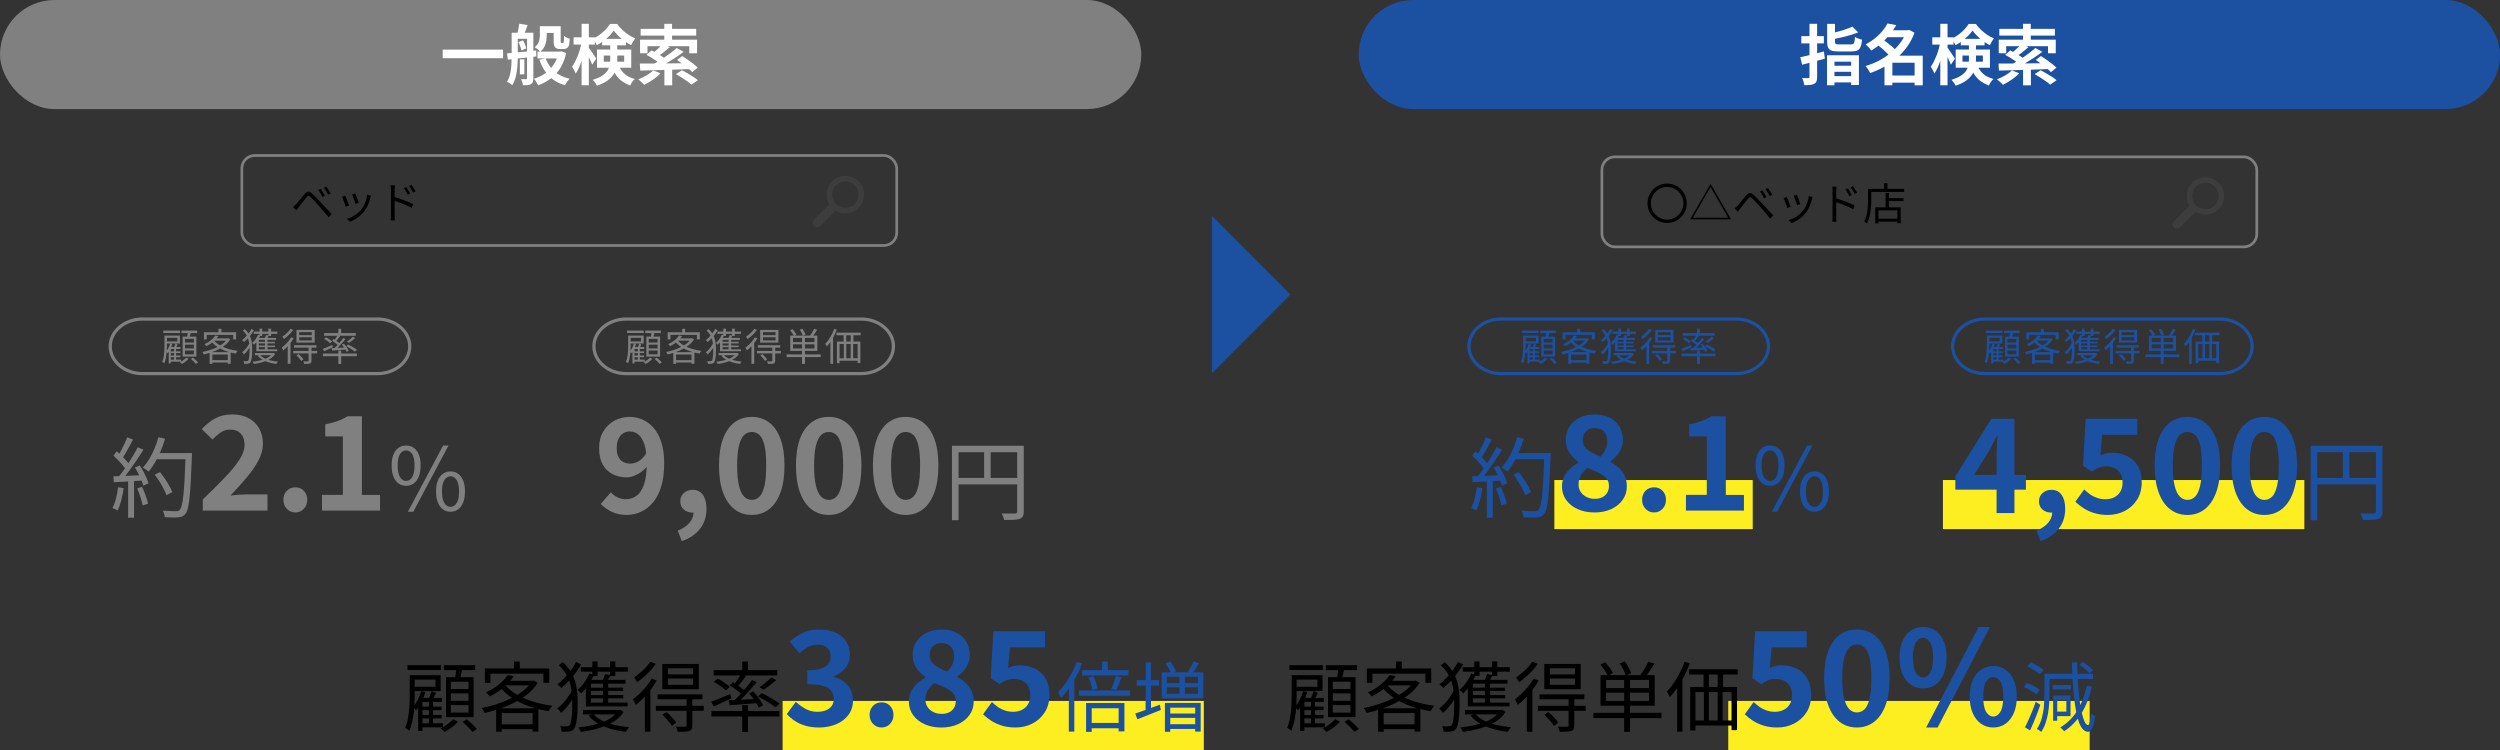 <?xml version="1.0" encoding="UTF-8"?>
<svg id="_レイヤー_1" data-name="レイヤー 1" xmlns="http://www.w3.org/2000/svg" viewBox="0 0 920 276">
  <rect x="0" y="0" width="920" height="276" fill="#333333" stroke="none"/>
  <defs>
    <style>
      .cls-1 {
        stroke: #1c50a1;
      }

      .cls-1, .cls-2, .cls-3 {
        fill: none;
        stroke-miterlimit: 10;
      }

      .cls-1, .cls-3 {
        stroke-width: 1.19px;
      }

      .cls-4 {
        fill: #1c50a1;
      }

      .cls-5 {
        fill: #fff;
      }

      .cls-6 {
        fill: #3d3d3d;
      }

      .cls-2 {
        stroke-width: 1px;
      }

      .cls-2, .cls-3 {
        stroke: gray;
      }

      .cls-7 {
        fill: #fcee21;
      }

      .cls-8 {
        fill: gray;
      }
    </style>
  </defs>
  <rect class="cls-7" x="288" y="257.94" width="155" height="18.06"/>
  <rect class="cls-7" x="636" y="257.94" width="133" height="18.06"/>
  <g>
    <path d="M150.78,248.48h1.82v7.25c0,.94-.02,1.97-.07,3.11s-.14,2.3-.28,3.5c-.14,1.2-.34,2.36-.6,3.48-.26,1.12-.6,2.16-1.01,3.12-.09-.11-.23-.24-.42-.39-.19-.15-.38-.29-.59-.44-.21-.14-.38-.24-.53-.29.52-1.18.9-2.48,1.12-3.91.22-1.42.37-2.85.45-4.27.08-1.42.11-2.73.11-3.91v-7.25ZM149.94,244.79h12.32v1.77h-12.32v-1.77ZM151.68,248.48h10.47v5.82h-10.47v-1.55h8.57v-2.67h-8.57v-1.6ZM154.98,254.35l1.57.37c-.39,1.26-.89,2.48-1.48,3.67-.6,1.19-1.24,2.21-1.93,3.05-.08-.09-.19-.22-.34-.37s-.3-.29-.46-.44c-.16-.14-.29-.26-.41-.35.65-.75,1.25-1.65,1.78-2.7.53-1.05.96-2.13,1.27-3.23ZM155.46,256.85h7.14v1.46h-7.14v10.65h-1.57v-10.68l1.23-1.43h.34ZM154.73,260.02h7.78v1.32h-7.78v-1.32ZM154.73,263.09h7.78v1.29h-7.78v-1.29ZM154.73,266.15h8.26v1.52h-8.26v-1.52ZM158.79,254.4l1.65.53c-.28.56-.56,1.13-.83,1.7-.27.57-.53,1.06-.77,1.48l-1.26-.45c.21-.47.42-1.02.66-1.64.23-.63.42-1.17.55-1.62ZM157.86,257.61h1.48v9.5h-1.48v-9.5ZM166.77,264.63l1.76.98c-.62.69-1.38,1.38-2.3,2.07-.92.68-1.79,1.24-2.63,1.67-.15-.19-.36-.41-.64-.66-.28-.25-.53-.46-.76-.63.58-.28,1.16-.61,1.74-1,.58-.38,1.12-.79,1.61-1.22.49-.43.9-.83,1.22-1.21ZM163.35,244.79h11.51v1.83h-11.51v-1.83ZM164.14,249.21h10.14v14.7h-10.14v-14.7ZM165.9,250.89v2.67h6.52v-2.67h-6.52ZM165.9,255.16v2.73h6.52v-2.73h-6.52ZM165.9,259.46v2.78h6.52v-2.78h-6.52ZM168,245.66l2.18.28c-.19.79-.37,1.59-.55,2.4-.18.81-.35,1.52-.52,2.12l-1.74-.34c.13-.64.25-1.38.36-2.22.11-.84.2-1.59.25-2.25ZM170.24,265.67l1.51-.98c.45.34.91.72,1.37,1.15.47.43.92.86,1.34,1.28.43.42.77.8,1.04,1.14l-1.62,1.1c-.24-.34-.57-.73-.98-1.17-.41-.44-.85-.88-1.32-1.32-.47-.44-.91-.84-1.34-1.19Z"/>
    <path d="M195.66,250.53h.42l.36-.11,1.43.87c-.93,1.48-2.12,2.81-3.57,4-1.45,1.19-3.05,2.24-4.8,3.15-1.75.91-3.58,1.69-5.49,2.35-1.9.66-3.8,1.19-5.68,1.6-.09-.28-.24-.6-.45-.97-.21-.37-.4-.66-.59-.88,1.79-.34,3.6-.8,5.43-1.39,1.83-.59,3.58-1.29,5.25-2.11,1.67-.81,3.17-1.74,4.51-2.77,1.33-1.03,2.39-2.16,3.18-3.4v-.34ZM178.44,246h23.69v5.28h-2.16v-3.37h-19.49v3.37h-2.04v-5.28ZM186.82,248.42l2.27.42c-.95,1.37-2.15,2.69-3.6,3.98-1.45,1.28-3.2,2.44-5.25,3.47-.11-.17-.25-.35-.41-.55s-.33-.38-.52-.55-.36-.31-.5-.42c1.94-.86,3.59-1.86,4.94-3.01,1.35-1.14,2.38-2.26,3.07-3.34ZM182.59,260.64h15.54v8.6h-2.13v-6.83h-11.37v6.86h-2.04v-8.63ZM183.6,266.54h13.47v1.77h-13.47v-1.77ZM185.7,251.82c1.1,1.4,2.55,2.64,4.34,3.71s3.82,1.95,6.09,2.66c2.27.7,4.64,1.21,7.13,1.53-.15.17-.31.37-.48.6-.17.23-.33.47-.48.72-.15.24-.28.47-.39.67-2.5-.39-4.89-.99-7.17-1.78-2.28-.8-4.34-1.8-6.2-3.01-1.86-1.21-3.41-2.63-4.66-4.26l1.82-.84ZM186.51,250.53h9.77v1.66h-11.28l1.51-1.66ZM189.14,243.45h2.16v3.68h-2.16v-3.68Z"/>
    <path d="M210.59,253.73l1.54.93c-.39.9-.9,1.83-1.53,2.78-.63.96-1.29,1.85-2,2.7-.71.84-1.42,1.57-2.13,2.19-.15-.26-.36-.55-.63-.86-.27-.31-.53-.57-.77-.77.69-.49,1.39-1.11,2.1-1.87.71-.76,1.36-1.58,1.96-2.47.6-.89,1.08-1.77,1.46-2.63ZM211.99,243.61l1.85.9c-.86,1.57-1.93,3.12-3.22,4.64-1.29,1.52-2.63,2.86-4.03,4.02-.17-.21-.4-.44-.69-.7-.29-.26-.55-.47-.77-.62.92-.73,1.81-1.55,2.67-2.46.87-.91,1.66-1.86,2.38-2.87.72-1,1.32-1.97,1.81-2.91ZM205.66,244.77l1.46-1.1c1.21,1.12,2.18,2.29,2.9,3.48.72,1.2,1.26,2.42,1.64,3.67.37,1.25.62,2.52.74,3.82.12,1.3.18,2.63.18,3.98s-.04,2.69-.11,3.98c-.07,1.28-.21,2.42-.41,3.4-.2.98-.48,1.73-.85,2.23-.35.51-.87.81-1.54.9-.43.09-.91.15-1.43.15-.52,0-1.05,0-1.57-.01,0-.34-.05-.69-.14-1.05-.09-.37-.23-.69-.42-.97.6.04,1.13.06,1.6.06s.84-.02,1.12-.06c.37-.04.65-.19.84-.45.22-.3.41-.87.55-1.7.14-.83.24-1.82.29-2.96.06-1.14.08-2.32.08-3.54,0-1.72-.11-3.38-.34-4.96-.22-1.58-.69-3.11-1.39-4.59-.7-1.48-1.77-2.9-3.21-4.27ZM216.86,247.83l1.71.48c-.56,1.31-1.26,2.58-2.1,3.79-.84,1.22-1.71,2.26-2.6,3.12-.08-.13-.2-.28-.36-.44-.17-.16-.34-.32-.5-.49s-.33-.31-.48-.42c.9-.75,1.73-1.65,2.49-2.71.76-1.06,1.38-2.17,1.85-3.33ZM227.53,261.29h.42l.36-.06,1.18.73c-.71,1.14-1.62,2.13-2.72,2.95-1.1.82-2.35,1.53-3.74,2.11-1.39.58-2.87,1.06-4.44,1.43-1.57.37-3.17.67-4.82.9-.06-.15-.14-.33-.24-.53-.1-.21-.22-.42-.35-.63-.13-.22-.25-.38-.36-.49,1.59-.17,3.13-.41,4.63-.72,1.5-.31,2.9-.71,4.2-1.19s2.45-1.07,3.44-1.76c1-.68,1.81-1.49,2.42-2.43v-.31ZM213.72,245.52h17.33v1.66h-17.33v-1.66ZM214.54,261.29h13.52v1.6h-13.52v-1.6ZM215.6,251.62l1.85-1.12v8.96h-1.85v-7.84ZM215.6,258.56h15.37v1.4h-15.37v-1.4ZM216.61,250.19h13.58v1.4h-14.28l.7-1.4ZM216.33,253.06h12.99v1.18h-12.99v-1.18ZM216.33,255.78h13.02v1.21h-13.02v-1.21ZM218.34,262.69c.76.96,1.81,1.77,3.15,2.44,1.33.67,2.87,1.21,4.59,1.62s3.54.7,5.45.88c-.21.19-.42.45-.66.8-.23.35-.41.64-.52.89-1.96-.22-3.82-.59-5.57-1.1-1.75-.51-3.33-1.17-4.73-1.98-1.4-.81-2.55-1.78-3.44-2.91l1.74-.65ZM217.98,243.39h1.93v5.4h-1.93v-5.4ZM222.71,248.05l2.02.42c-.26.49-.53.96-.8,1.42-.27.46-.53.87-.77,1.22l-1.6-.39c.19-.39.4-.84.63-1.35.23-.51.41-.95.52-1.32ZM221.9,250.81h1.9v8.49h-1.9v-8.49ZM224.48,243.39h1.96v5.4h-1.96v-5.4Z"/>
    <path d="M239.82,249.71l1.85.73c-.63,1.12-1.37,2.23-2.21,3.33s-1.73,2.12-2.66,3.08-1.87,1.81-2.8,2.56c-.06-.15-.15-.36-.28-.62-.13-.26-.27-.52-.42-.79-.15-.26-.28-.48-.39-.65.84-.62,1.69-1.34,2.55-2.16.86-.82,1.66-1.7,2.41-2.63.75-.93,1.4-1.88,1.96-2.85ZM239.32,243.5l1.99.79c-.54.82-1.19,1.65-1.95,2.47s-1.55,1.6-2.39,2.33c-.84.73-1.67,1.38-2.49,1.94-.08-.17-.18-.36-.32-.58-.14-.22-.28-.43-.42-.65-.14-.22-.27-.39-.38-.52.75-.49,1.5-1.05,2.25-1.7s1.46-1.32,2.11-2.02c.65-.7,1.18-1.39,1.6-2.06ZM237.3,254.66l1.99-1.97.06.06v16.52h-2.04v-14.61ZM241.36,259.74h17.61v1.83h-17.61v-1.83ZM242,255.53h16.49v1.8h-16.49v-1.8ZM243.74,244.32h13.41v9.3h-13.41v-9.3ZM243.8,263l1.48-.98c.65.58,1.33,1.24,2.02,1.98.69.74,1.21,1.39,1.57,1.95l-1.6,1.15c-.22-.37-.53-.8-.92-1.28-.39-.48-.81-.96-1.25-1.46-.44-.5-.87-.95-1.3-1.36ZM245.78,245.92v2.25h9.27v-2.25h-9.27ZM245.78,249.71v2.3h9.27v-2.3h-9.27ZM252.67,257.07h2.1v9.89c0,.56-.08,1-.22,1.31-.15.31-.44.55-.87.72-.41.15-.96.24-1.65.28-.69.04-1.56.06-2.6.06-.04-.28-.13-.6-.27-.97-.14-.37-.29-.68-.43-.94.8.02,1.52.03,2.14.03s1.04,0,1.25-.03c.24-.02.4-.06.46-.13s.1-.18.1-.35v-9.86Z"/>
    <path d="M261.69,258.28c.9-.34,1.97-.77,3.22-1.29,1.25-.52,2.53-1.06,3.84-1.6l.39,1.6c-1.1.52-2.21,1.05-3.33,1.57-1.12.52-2.15.99-3.08,1.4l-1.04-1.69ZM261.8,261.68h25v1.97h-25v-1.97ZM262.64,246.59h23.38v1.97h-23.38v-1.97ZM262.67,250.89l1.4-1.18c.54.26,1.09.58,1.65.94.56.37,1.09.73,1.6,1.08s.91.69,1.23,1.01l-1.46,1.32c-.32-.32-.72-.67-1.22-1.05-.49-.38-1.02-.76-1.57-1.14-.55-.37-1.1-.7-1.64-.98ZM268.21,257.69c.92-.04,1.96-.08,3.12-.13,1.17-.05,2.41-.11,3.72-.18,1.32-.07,2.65-.14,3.99-.2l-.03,1.55c-1.9.15-3.77.29-5.6.42-1.83.13-3.46.25-4.9.37l-.31-1.83ZM268.58,252.24l1.04-1.24c.54.32,1.11.68,1.71,1.1.6.41,1.17.82,1.71,1.22.54.4.97.77,1.29,1.11l-1.09,1.4c-.32-.36-.74-.74-1.27-1.17s-1.09-.85-1.68-1.28c-.59-.43-1.15-.81-1.69-1.15ZM276.78,250.25l1.65.81c-.73.9-1.53,1.84-2.41,2.81-.88.97-1.76,1.92-2.66,2.82-.9.91-1.74,1.7-2.52,2.37l-1.29-.73c.8-.69,1.64-1.51,2.52-2.46.88-.95,1.73-1.91,2.56-2.89.83-.98,1.54-1.9,2.14-2.74ZM272.69,248.08l1.82.73c-.52.71-1.08,1.44-1.68,2.18-.6.74-1.16,1.37-1.68,1.9l-1.37-.62c.34-.39.68-.83,1.04-1.32s.7-.98,1.02-1.49c.33-.51.61-.96.85-1.38ZM273.14,243.45h2.13v3.96h-2.13v-3.96ZM273.14,259.49h2.13v9.89h-2.13v-9.89ZM275.72,255.16l1.51-.73c.47.52.94,1.09,1.41,1.7.48.61.91,1.21,1.29,1.81.38.6.68,1.13.88,1.6l-1.62.84c-.19-.49-.47-1.03-.84-1.64-.37-.61-.79-1.23-1.25-1.85-.46-.63-.92-1.2-1.39-1.73ZM278.94,256.26l1.46-1.21c.73.36,1.5.76,2.31,1.22.81.46,1.58.92,2.31,1.38.73.46,1.33.89,1.82,1.28l-1.54,1.35c-.45-.39-1.03-.83-1.75-1.31-.72-.48-1.48-.96-2.28-1.43-.8-.48-1.58-.9-2.32-1.28ZM283.81,249.32l1.85.96c-.71.66-1.48,1.29-2.32,1.91s-1.61,1.16-2.32,1.63l-1.54-.93c.47-.32.97-.68,1.51-1.1.54-.41,1.06-.84,1.57-1.28.5-.44.92-.84,1.26-1.19Z"/>
    <path class="cls-4" d="M301.39,267.72c-1.86,0-3.52-.22-4.99-.65-1.47-.43-2.78-1.03-3.91-1.78-1.14-.75-2.12-1.6-2.95-2.53l3.31-4.48c1.09,1,2.28,1.85,3.58,2.58,1.3.72,2.74,1.08,4.34,1.08,1.22,0,2.28-.18,3.19-.55.91-.37,1.62-.91,2.11-1.61.5-.71.74-1.56.74-2.55,0-1.12-.28-2.1-.84-2.91-.56-.82-1.54-1.45-2.95-1.88-1.41-.43-3.39-.65-5.95-.65v-5.11c2.18,0,3.89-.22,5.14-.67,1.25-.45,2.14-1.06,2.66-1.83.53-.77.79-1.65.79-2.65,0-1.38-.42-2.44-1.25-3.18-.83-.74-2-1.11-3.5-1.11-1.25,0-2.41.28-3.48.84-1.07.56-2.14,1.34-3.19,2.34l-3.65-4.34c1.57-1.35,3.22-2.42,4.94-3.23,1.73-.8,3.63-1.2,5.71-1.2,2.27,0,4.28.36,6.02,1.08,1.74.72,3.1,1.78,4.06,3.18.96,1.4,1.44,3.09,1.44,5.08,0,1.86-.51,3.44-1.54,4.74-1.02,1.3-2.48,2.34-4.37,3.11v.24c1.31.35,2.5.91,3.58,1.69,1.07.77,1.92,1.73,2.54,2.87.62,1.14.94,2.48.94,4.02,0,2.12-.57,3.93-1.7,5.44-1.14,1.51-2.66,2.66-4.56,3.44-1.9.79-3.99,1.18-6.26,1.18Z"/>
    <path class="cls-4" d="M324.43,267.72c-1.28,0-2.34-.45-3.17-1.35s-1.25-1.99-1.25-3.28c0-1.35.42-2.46,1.25-3.32.83-.87,1.89-1.3,3.17-1.3s2.29.43,3.12,1.3c.83.87,1.25,1.98,1.25,3.32s-.42,2.38-1.25,3.28-1.87,1.35-3.12,1.35Z"/>
    <path class="cls-4" d="M346.37,267.72c-2.27,0-4.3-.4-6.1-1.2-1.79-.8-3.21-1.93-4.25-3.37-1.04-1.45-1.56-3.1-1.56-4.96,0-1.45.29-2.71.86-3.81.58-1.09,1.32-2.05,2.23-2.89.91-.83,1.91-1.54,3-2.12v-.19c-1.34-.96-2.46-2.1-3.36-3.42-.9-1.32-1.34-2.87-1.34-4.67,0-1.96.46-3.64,1.39-5.03.93-1.4,2.2-2.48,3.82-3.25,1.62-.77,3.45-1.16,5.5-1.16s3.94.39,5.47,1.18c1.54.79,2.73,1.89,3.58,3.3.85,1.41,1.27,3.07,1.27,4.96,0,1.12-.22,2.18-.65,3.18-.43,1-1,1.88-1.7,2.65-.7.77-1.44,1.43-2.21,1.97v.24c1.09.61,2.09,1.32,3,2.12.91.8,1.64,1.77,2.18,2.89.54,1.12.82,2.47.82,4.05,0,1.8-.5,3.42-1.51,4.87-1.01,1.45-2.41,2.59-4.2,3.42-1.79.83-3.87,1.25-6.24,1.25ZM346.51,262.71c1.02,0,1.93-.18,2.71-.55.78-.37,1.4-.92,1.85-1.64.45-.72.67-1.58.67-2.58,0-.9-.2-1.65-.6-2.26-.4-.61-.95-1.16-1.66-1.64-.7-.48-1.54-.94-2.5-1.37-.96-.43-2.02-.87-3.17-1.32-.96.74-1.74,1.62-2.35,2.65-.61,1.03-.91,2.17-.91,3.42,0,1.06.26,1.98.79,2.77.53.79,1.24,1.4,2.14,1.85.9.45,1.9.67,3.02.67ZM348.58,247.2c.83-.9,1.46-1.81,1.9-2.75.43-.93.65-1.91.65-2.94,0-.93-.18-1.77-.55-2.53-.37-.75-.9-1.33-1.61-1.73-.7-.4-1.55-.6-2.54-.6-1.22,0-2.24.38-3.07,1.13-.83.76-1.25,1.85-1.25,3.3,0,1.06.29,1.94.86,2.65.58.71,1.35,1.33,2.33,1.88.98.55,2.07,1.08,3.29,1.59Z"/>
    <path class="cls-4" d="M373.82,267.72c-1.89,0-3.57-.22-5.04-.67s-2.78-1.04-3.94-1.78c-1.15-.74-2.18-1.54-3.07-2.41l3.26-4.53c.67.67,1.4,1.28,2.18,1.83.78.55,1.65.98,2.59,1.3.94.32,1.96.48,3.05.48,1.22,0,2.3-.24,3.24-.72.94-.48,1.69-1.17,2.23-2.07.54-.9.82-1.99.82-3.28,0-1.93-.55-3.41-1.66-4.46-1.1-1.04-2.55-1.57-4.34-1.57-1.02,0-1.9.14-2.64.43-.74.29-1.63.77-2.69,1.45l-3.22-2.12.96-17.29h19.01v5.92h-12.91l-.67,7.56c.7-.32,1.39-.56,2.06-.72.67-.16,1.41-.24,2.21-.24,1.98,0,3.81.39,5.47,1.16s2.99,1.96,3.98,3.56c.99,1.61,1.49,3.64,1.49,6.12s-.58,4.71-1.75,6.5c-1.17,1.8-2.69,3.17-4.56,4.12-1.87.95-3.9,1.42-6.07,1.42Z"/>
    <path class="cls-4" d="M396.24,243.56l1.99.59c-.6,1.59-1.31,3.16-2.13,4.71s-1.71,3-2.66,4.37c-.95,1.37-1.94,2.58-2.97,3.62-.06-.17-.15-.38-.29-.65-.14-.26-.29-.53-.45-.8-.16-.27-.3-.48-.43-.63.93-.92,1.83-1.98,2.69-3.18.86-1.2,1.65-2.49,2.38-3.86.73-1.38,1.35-2.77,1.88-4.17ZM393.33,250.78l1.99-2,.03.03v20.43h-2.02v-18.46ZM397.05,254.09h18.82v1.97h-18.82v-1.97ZM398.23,246.62h17.05v1.94h-17.05v-1.94ZM399.68,258.7h14.11v10.45h-2.13v-8.51h-9.91v8.68h-2.07v-10.62ZM400.55,249.26l1.82-.45c.37.73.7,1.52.99,2.37.29.85.48,1.58.57,2.18l-1.96.56c-.06-.6-.22-1.34-.5-2.22-.28-.88-.59-1.69-.92-2.44ZM400.78,266.04h11.87v1.97h-11.87v-1.97ZM405.56,243.45h2.13v4.24h-2.13v-4.24ZM410.63,248.78l2.1.45c-.3.82-.62,1.67-.97,2.53-.35.86-.68,1.59-.99,2.19l-1.85-.42c.21-.43.42-.92.63-1.48.21-.55.42-1.12.6-1.7.19-.58.34-1.11.48-1.57Z"/>
    <path class="cls-4" d="M417.8,262.58c.75-.24,1.61-.54,2.59-.9.98-.36,2.02-.74,3.12-1.14s2.2-.81,3.3-1.22l.39,1.94c-1.51.6-3.02,1.2-4.54,1.81-1.51.61-2.88,1.15-4.12,1.62l-.76-2.11ZM418.3,250.3h8.26v1.99h-8.26v-1.99ZM421.58,243.78h1.99v18.32h-1.99v-18.32ZM427.46,247.41h15.37v9.58h-15.37v-9.58ZM428.69,258.68h13.16v10.54h-2.02v-8.8h-9.18v8.88h-1.96v-10.62ZM428.92,244.12l1.79-.65c.43.54.84,1.16,1.23,1.84.39.68.67,1.27.84,1.76l-1.88.76c-.17-.51-.44-1.1-.83-1.8-.38-.69-.77-1.33-1.16-1.91ZM429.39,249.04v2.36h11.45v-2.36h-11.45ZM429.39,252.94v2.39h11.45v-2.39h-11.45ZM429.73,262.58h11.09v1.6h-11.09v-1.6ZM429.73,266.51h11.09v1.74h-11.09v-1.74ZM434.04,248.42h1.99v7.73h-1.99v-7.73ZM439.16,243.39l2.13.62c-.39.66-.8,1.33-1.23,2.01-.43.68-.82,1.26-1.18,1.73l-1.68-.56c.34-.52.69-1.15,1.06-1.88.37-.73.67-1.37.9-1.91Z"/>
    <path d="M475.34,248.48h1.82v7.25c0,.94-.02,1.97-.07,3.11-.05,1.13-.14,2.3-.28,3.5-.14,1.2-.34,2.36-.6,3.48-.26,1.12-.6,2.16-1.01,3.12-.09-.11-.23-.24-.42-.39s-.38-.29-.59-.44c-.21-.14-.38-.24-.53-.29.52-1.18.9-2.48,1.12-3.91.22-1.42.37-2.85.45-4.27.07-1.42.11-2.73.11-3.91v-7.25ZM474.5,244.79h12.32v1.77h-12.32v-1.77ZM476.24,248.48h10.47v5.82h-10.47v-1.55h8.57v-2.67h-8.57v-1.6ZM479.54,254.35l1.57.37c-.39,1.26-.89,2.48-1.48,3.67-.6,1.19-1.24,2.21-1.93,3.05-.07-.09-.19-.22-.34-.37s-.3-.29-.46-.44c-.16-.14-.29-.26-.41-.35.65-.75,1.25-1.65,1.78-2.7s.96-2.13,1.27-3.23ZM480.02,256.85h7.14v1.46h-7.14v10.65h-1.57v-10.68l1.23-1.43h.34ZM479.29,260.02h7.78v1.32h-7.78v-1.32ZM479.29,263.09h7.78v1.29h-7.78v-1.29ZM479.29,266.15h8.26v1.52h-8.26v-1.52ZM483.35,254.4l1.65.53c-.28.56-.56,1.13-.83,1.7-.27.57-.53,1.06-.77,1.48l-1.26-.45c.21-.47.42-1.02.66-1.64.23-.63.42-1.17.55-1.62ZM482.42,257.61h1.48v9.5h-1.48v-9.5ZM491.33,264.63l1.76.98c-.62.69-1.38,1.38-2.3,2.07-.92.68-1.79,1.24-2.63,1.67-.15-.19-.36-.41-.64-.66-.28-.25-.53-.46-.76-.63.58-.28,1.16-.61,1.74-1,.58-.38,1.12-.79,1.61-1.22.5-.43.9-.83,1.22-1.21ZM487.91,244.79h11.51v1.83h-11.51v-1.83ZM488.7,249.21h10.14v14.7h-10.14v-14.7ZM490.46,250.89v2.67h6.52v-2.67h-6.52ZM490.46,255.16v2.73h6.52v-2.73h-6.52ZM490.46,259.46v2.78h6.52v-2.78h-6.52ZM492.56,245.66l2.18.28c-.19.79-.37,1.59-.55,2.4-.18.81-.35,1.52-.52,2.12l-1.74-.34c.13-.64.25-1.38.36-2.22.11-.84.2-1.59.25-2.25ZM494.8,265.67l1.51-.98c.45.34.91.72,1.37,1.15.47.43.91.86,1.34,1.28.43.42.77.8,1.04,1.14l-1.62,1.1c-.24-.34-.57-.73-.98-1.17-.41-.44-.85-.88-1.32-1.32-.47-.44-.92-.84-1.34-1.19Z"/>
    <path d="M520.22,250.53h.42l.36-.11,1.43.87c-.93,1.48-2.12,2.81-3.57,4-1.45,1.19-3.05,2.24-4.8,3.15-1.75.91-3.58,1.69-5.49,2.35-1.9.66-3.8,1.19-5.68,1.6-.09-.28-.24-.6-.45-.97-.21-.37-.4-.66-.59-.88,1.79-.34,3.6-.8,5.43-1.39,1.83-.59,3.58-1.29,5.25-2.11,1.67-.81,3.17-1.74,4.51-2.77,1.33-1.03,2.39-2.16,3.18-3.4v-.34ZM503,246h23.69v5.28h-2.16v-3.37h-19.49v3.37h-2.04v-5.28ZM511.38,248.42l2.27.42c-.95,1.37-2.15,2.69-3.6,3.98-1.45,1.28-3.2,2.44-5.25,3.47-.11-.17-.25-.35-.41-.55-.16-.2-.33-.38-.52-.55-.19-.17-.36-.31-.5-.42,1.94-.86,3.59-1.86,4.94-3.01,1.35-1.14,2.38-2.26,3.07-3.34ZM507.15,260.64h15.54v8.6h-2.13v-6.83h-11.37v6.86h-2.04v-8.63ZM508.16,266.54h13.47v1.77h-13.47v-1.77ZM510.26,251.82c1.1,1.4,2.55,2.64,4.34,3.71s3.82,1.95,6.09,2.66c2.27.7,4.64,1.21,7.13,1.53-.15.17-.31.37-.48.6-.17.23-.33.47-.48.72-.15.24-.28.47-.39.67-2.5-.39-4.89-.99-7.17-1.78-2.28-.8-4.34-1.8-6.2-3.01-1.86-1.21-3.41-2.63-4.66-4.26l1.82-.84ZM511.07,250.53h9.77v1.66h-11.28l1.51-1.66ZM513.7,243.45h2.16v3.68h-2.16v-3.68Z"/>
    <path d="M535.15,253.73l1.54.93c-.39.9-.9,1.83-1.53,2.78-.63.96-1.29,1.85-2,2.7-.71.84-1.42,1.57-2.13,2.19-.15-.26-.36-.55-.63-.86s-.53-.57-.77-.77c.69-.49,1.39-1.11,2.1-1.87s1.36-1.58,1.96-2.47,1.08-1.77,1.46-2.63ZM536.55,243.61l1.85.9c-.86,1.57-1.93,3.12-3.22,4.64-1.29,1.52-2.63,2.86-4.03,4.02-.17-.21-.4-.44-.69-.7-.29-.26-.55-.47-.77-.62.91-.73,1.81-1.55,2.67-2.46.87-.91,1.66-1.86,2.38-2.87.72-1,1.32-1.97,1.81-2.91ZM530.22,244.77l1.46-1.1c1.21,1.12,2.18,2.29,2.9,3.48.72,1.2,1.26,2.42,1.64,3.67.37,1.25.62,2.52.74,3.82.12,1.3.18,2.63.18,3.98s-.04,2.69-.11,3.98c-.07,1.28-.21,2.42-.41,3.4-.2.98-.48,1.73-.85,2.23-.35.51-.87.81-1.54.9-.43.09-.91.15-1.43.15-.52,0-1.05,0-1.57-.01,0-.34-.05-.69-.14-1.05-.09-.37-.23-.69-.42-.97.6.04,1.13.06,1.6.06s.84-.02,1.12-.06c.37-.04.65-.19.84-.45.22-.3.41-.87.55-1.7s.24-1.82.29-2.96c.06-1.14.08-2.32.08-3.54,0-1.72-.11-3.38-.34-4.96-.22-1.58-.69-3.11-1.39-4.59-.7-1.48-1.77-2.9-3.21-4.27ZM541.42,247.83l1.71.48c-.56,1.31-1.26,2.58-2.1,3.79s-1.71,2.26-2.6,3.12c-.08-.13-.2-.28-.36-.44-.17-.16-.34-.32-.5-.49s-.33-.31-.48-.42c.9-.75,1.73-1.65,2.49-2.71.77-1.06,1.38-2.17,1.85-3.33ZM552.09,261.29h.42l.36-.06,1.18.73c-.71,1.14-1.62,2.13-2.72,2.95-1.1.82-2.35,1.53-3.74,2.11-1.39.58-2.87,1.06-4.44,1.43-1.57.37-3.17.67-4.82.9-.06-.15-.14-.33-.24-.53-.1-.21-.22-.42-.35-.63-.13-.22-.25-.38-.36-.49,1.59-.17,3.13-.41,4.63-.72,1.5-.31,2.9-.71,4.2-1.19,1.3-.49,2.45-1.07,3.44-1.76,1-.68,1.81-1.49,2.42-2.43v-.31ZM538.28,245.52h17.33v1.66h-17.33v-1.66ZM539.1,261.29h13.52v1.6h-13.52v-1.6ZM540.16,251.62l1.85-1.12v8.96h-1.85v-7.84ZM540.16,258.56h15.37v1.4h-15.37v-1.4ZM541.17,250.19h13.58v1.4h-14.28l.7-1.4ZM540.89,253.06h12.99v1.18h-12.99v-1.18ZM540.89,255.78h13.02v1.21h-13.02v-1.21ZM542.9,262.69c.77.96,1.82,1.77,3.15,2.44,1.33.67,2.87,1.21,4.59,1.62s3.54.7,5.45.88c-.21.19-.42.45-.66.8-.23.35-.41.64-.52.89-1.96-.22-3.82-.59-5.57-1.1-1.75-.51-3.33-1.17-4.73-1.98-1.4-.81-2.55-1.78-3.44-2.91l1.74-.65ZM542.54,243.39h1.93v5.4h-1.93v-5.4ZM547.27,248.05l2.02.42c-.26.49-.53.96-.8,1.42s-.53.87-.77,1.22l-1.6-.39c.19-.39.4-.84.63-1.35.23-.51.41-.95.52-1.32ZM546.46,250.81h1.9v8.49h-1.9v-8.49ZM549.04,243.39h1.96v5.4h-1.96v-5.4Z"/>
    <path d="M564.38,249.71l1.85.73c-.63,1.12-1.37,2.23-2.21,3.33s-1.73,2.12-2.66,3.08-1.87,1.81-2.8,2.56c-.06-.15-.15-.36-.28-.62-.13-.26-.27-.52-.42-.79-.15-.26-.28-.48-.39-.65.84-.62,1.69-1.34,2.55-2.16.86-.82,1.66-1.7,2.41-2.63.75-.93,1.4-1.88,1.96-2.85ZM563.88,243.5l1.99.79c-.54.82-1.19,1.65-1.95,2.47s-1.55,1.6-2.39,2.33-1.67,1.38-2.49,1.94c-.07-.17-.18-.36-.32-.58-.14-.22-.28-.43-.42-.65-.14-.22-.27-.39-.38-.52.75-.49,1.5-1.05,2.25-1.7.76-.65,1.46-1.32,2.11-2.02.65-.7,1.19-1.39,1.6-2.06ZM561.86,254.66l1.99-1.97.06.06v16.52h-2.04v-14.61ZM565.92,259.74h17.61v1.83h-17.61v-1.83ZM566.56,255.53h16.49v1.8h-16.49v-1.8ZM568.3,244.32h13.41v9.3h-13.41v-9.3ZM568.36,263l1.48-.98c.65.58,1.33,1.24,2.02,1.98.69.74,1.21,1.39,1.57,1.95l-1.6,1.15c-.22-.37-.53-.8-.92-1.28-.39-.48-.81-.96-1.25-1.46s-.87-.95-1.3-1.36ZM570.34,245.92v2.25h9.27v-2.25h-9.27ZM570.34,249.71v2.3h9.27v-2.3h-9.27ZM577.23,257.07h2.1v9.89c0,.56-.08,1-.22,1.31-.15.31-.44.55-.87.72-.41.15-.96.24-1.65.28-.69.04-1.56.06-2.6.06-.04-.28-.13-.6-.27-.97-.14-.37-.29-.68-.43-.94.8.02,1.52.03,2.14.03s1.04,0,1.25-.03c.24-.02.4-.06.46-.13s.1-.18.1-.35v-9.86Z"/>
    <path d="M586.36,262.3h25.06v1.97h-25.06v-1.97ZM588.96,244.54l1.76-.81c.54.6,1.09,1.27,1.64,2.01s.96,1.39,1.22,1.95l-1.88.96c-.24-.54-.63-1.2-1.18-1.98-.54-.78-1.06-1.48-1.57-2.12ZM588.99,248.45h19.96v11.27h-19.96v-11.27ZM591.04,250.22v3.01h15.79v-3.01h-15.79ZM591.04,254.91v3.04h15.79v-3.04h-15.79ZM596.05,244.12l1.88-.7c.47.66.93,1.39,1.39,2.21.46.81.77,1.52.94,2.12l-1.99.81c-.17-.6-.46-1.32-.88-2.15s-.86-1.6-1.33-2.29ZM597.7,249.4h2.16v19.92h-2.16v-19.92ZM606.6,243.47l2.27.76c-.56.9-1.16,1.81-1.79,2.73-.63.92-1.22,1.7-1.76,2.36l-1.82-.7c.35-.45.73-.98,1.12-1.59.39-.61.76-1.23,1.11-1.85.34-.63.64-1.19.88-1.7Z"/>
    <path d="M619.96,243.53l1.9.59c-.58,1.56-1.25,3.09-2.03,4.59-.78,1.51-1.61,2.93-2.51,4.27-.9,1.34-1.83,2.52-2.8,3.55-.06-.15-.15-.36-.29-.62-.14-.26-.28-.52-.43-.79-.15-.26-.29-.47-.42-.62.88-.9,1.72-1.94,2.53-3.12.81-1.18,1.56-2.44,2.25-3.78.69-1.34,1.29-2.7,1.79-4.09ZM617.19,250.81l1.93-1.97.03.03v20.4h-1.96v-18.46ZM621.61,246.28h17.86v1.94h-17.86v-1.94ZM622,252.83h17.22v15.85h-2.02v-13.99h-13.27v14.13h-1.93v-15.99ZM622.9,265.14h15.76v1.85h-15.76v-1.85ZM626.9,246.59h1.96v7.59h-1.96v-7.59ZM627.04,254.12h1.82v12.42h-1.82v-12.42ZM632.11,246.56h1.99v7.59h-1.99v-7.59ZM632.11,254.12h1.82v12.39h-1.82v-12.39Z"/>
    <path class="cls-4" d="M654.14,267.72c-1.89,0-3.57-.22-5.04-.67s-2.78-1.04-3.94-1.78c-1.15-.74-2.18-1.54-3.07-2.41l3.26-4.53c.67.67,1.4,1.28,2.18,1.83.78.55,1.65.98,2.59,1.3.94.32,1.96.48,3.05.48,1.22,0,2.3-.24,3.24-.72.94-.48,1.69-1.17,2.23-2.07.54-.9.82-1.99.82-3.28,0-1.93-.55-3.41-1.66-4.46-1.1-1.04-2.55-1.57-4.34-1.57-1.02,0-1.9.14-2.64.43-.74.29-1.63.77-2.69,1.45l-3.22-2.12.96-17.29h19.01v5.92h-12.91l-.67,7.56c.7-.32,1.39-.56,2.06-.72.67-.16,1.41-.24,2.21-.24,1.98,0,3.81.39,5.47,1.16,1.66.77,2.99,1.96,3.98,3.56.99,1.61,1.49,3.64,1.49,6.12s-.58,4.71-1.75,6.5c-1.17,1.8-2.69,3.17-4.56,4.12-1.87.95-3.9,1.42-6.07,1.42Z"/>
    <path class="cls-4" d="M683.33,267.72c-2.43,0-4.55-.7-6.36-2.1s-3.21-3.44-4.2-6.14-1.49-6-1.49-9.92.5-7.25,1.49-9.9,2.39-4.65,4.2-6c1.81-1.35,3.93-2.02,6.36-2.02s4.55.67,6.36,2.02c1.81,1.35,3.21,3.35,4.2,6s1.49,5.95,1.49,9.9-.5,7.23-1.49,9.92-2.39,4.74-4.2,6.14-3.93,2.1-6.36,2.1ZM683.33,262.18c1.06,0,1.98-.38,2.78-1.13.8-.75,1.42-2.05,1.87-3.9.45-1.85.67-4.37.67-7.59s-.22-5.76-.67-7.56c-.45-1.8-1.07-3.05-1.87-3.76-.8-.71-1.73-1.06-2.78-1.06-.99,0-1.9.35-2.71,1.06-.82.71-1.46,1.96-1.94,3.76-.48,1.8-.72,4.32-.72,7.56s.24,5.74.72,7.59c.48,1.85,1.13,3.15,1.94,3.9.82.76,1.72,1.13,2.71,1.13Z"/>
    <path class="cls-4" d="M707.66,253.32c-1.66,0-3.15-.45-4.46-1.35-1.31-.9-2.34-2.2-3.07-3.9-.74-1.7-1.1-3.74-1.1-6.12s.37-4.4,1.1-6.07c.74-1.67,1.76-2.95,3.07-3.83,1.31-.88,2.8-1.32,4.46-1.32s3.24.44,4.54,1.32c1.3.88,2.31,2.16,3.05,3.83.74,1.67,1.1,3.69,1.1,6.07s-.37,4.42-1.1,6.12c-.74,1.7-1.75,3-3.05,3.9-1.3.9-2.81,1.35-4.54,1.35ZM707.66,249.32c1.02,0,1.9-.57,2.62-1.71.72-1.14,1.08-3.03,1.08-5.66s-.36-4.46-1.08-5.56c-.72-1.11-1.59-1.66-2.62-1.66s-1.9.55-2.62,1.66c-.72,1.11-1.08,2.96-1.08,5.56s.36,4.52,1.08,5.66c.72,1.14,1.59,1.71,2.62,1.71ZM708.82,267.72l19.34-36.99h4.18l-19.3,36.99h-4.22ZM733.54,267.72c-1.7,0-3.19-.45-4.49-1.35-1.3-.9-2.32-2.2-3.07-3.9-.75-1.7-1.13-3.74-1.13-6.12s.38-4.45,1.13-6.12c.75-1.67,1.78-2.95,3.07-3.83,1.3-.88,2.79-1.32,4.49-1.32s3.14.44,4.44,1.32c1.3.88,2.32,2.16,3.07,3.83.75,1.67,1.13,3.71,1.13,6.12s-.38,4.42-1.13,6.12c-.75,1.7-1.78,3-3.07,3.9s-2.78,1.35-4.44,1.35ZM733.54,263.68c1.02,0,1.89-.57,2.59-1.71.7-1.14,1.06-3.01,1.06-5.61s-.35-4.54-1.06-5.61c-.7-1.08-1.57-1.61-2.59-1.61s-1.94.54-2.64,1.61c-.7,1.08-1.06,2.95-1.06,5.61s.35,4.47,1.06,5.61c.7,1.14,1.58,1.71,2.64,1.71Z"/>
    <path class="cls-4" d="M744.78,252.83l1.15-1.55c.56.21,1.13.46,1.72.76.59.3,1.15.61,1.68.93s.97.63,1.3.93l-1.23,1.74c-.32-.3-.73-.62-1.25-.97-.51-.35-1.06-.68-1.65-1.01s-1.16-.6-1.72-.83ZM745.2,267.67c.39-.77.82-1.67,1.29-2.71.47-1.04.93-2.14,1.4-3.3.47-1.16.89-2.29,1.26-3.4l1.68,1.12c-.34,1.01-.72,2.08-1.15,3.19-.43,1.11-.86,2.2-1.3,3.26s-.87,2.04-1.3,2.94l-1.88-1.1ZM746.09,245.22l1.2-1.52c.54.22,1.11.5,1.69.83s1.14.66,1.67,1c.52.34.95.67,1.29.98l-1.26,1.71c-.32-.32-.73-.66-1.25-1.01-.51-.36-1.06-.71-1.64-1.07-.58-.36-1.15-.66-1.71-.93ZM752.33,247.94h1.88v7.56c0,1.03-.04,2.15-.11,3.34s-.22,2.42-.43,3.67c-.21,1.25-.52,2.45-.92,3.62-.4,1.17-.93,2.24-1.58,3.22-.11-.11-.27-.24-.46-.38-.2-.14-.4-.28-.6-.42s-.38-.24-.53-.29c.82-1.24,1.43-2.6,1.83-4.09.4-1.49.66-2.99.77-4.5.11-1.51.17-2.9.17-4.17v-7.56ZM753.48,247.94h16.77v1.91h-16.77v-1.91ZM755.39,252.07h6.72v1.63h-6.72v-1.63ZM755.55,255.92h1.51v9.3h-1.51v-9.3ZM756.42,255.92h5.54v7.61h-5.54v-1.66h4v-4.33h-4v-1.63ZM767.93,252.32l1.88.37c-.86,3.77-2.12,7.01-3.78,9.74-1.66,2.73-3.8,4.95-6.41,6.67-.09-.11-.23-.26-.41-.45-.18-.19-.35-.37-.53-.53s-.34-.31-.49-.42c2.59-1.55,4.68-3.62,6.26-6.21,1.58-2.59,2.74-5.64,3.49-9.16ZM762.44,243.73h1.96c.04,2.45.13,4.81.27,7.08.14,2.27.33,4.37.56,6.31s.51,3.63.84,5.07c.33,1.44.68,2.57,1.06,3.39s.8,1.23,1.25,1.25c.26.02.49-.36.67-1.12s.33-1.85.42-3.23c.11.13.27.27.46.41.2.14.4.27.6.38.21.11.36.2.48.25-.19,1.52-.42,2.7-.7,3.54-.28.84-.58,1.43-.91,1.76-.33.33-.67.49-1.02.49-.84-.04-1.57-.48-2.2-1.33-.62-.85-1.15-2.06-1.58-3.61-.43-1.55-.79-3.4-1.08-5.52-.29-2.13-.52-4.47-.7-7.02-.18-2.56-.3-5.25-.38-8.08ZM765.21,244.65l1.18-1.1c.69.41,1.4.9,2.11,1.48.72.57,1.27,1.09,1.67,1.56l-1.23,1.21c-.37-.47-.91-1-1.62-1.59-.71-.59-1.41-1.11-2.1-1.56Z"/>
  </g>
  <polygon class="cls-4" points="446 137.37 474.87 108.4 446 79.43 446 137.37"/>
  <g>
    <rect class="cls-8" y="0" width="420" height="40.14" rx="20.04" ry="20.04"/>
    <g>
      <path class="cls-5" d="M162.91,18.26h22.22v3.16h-22.22v-3.16Z"/>
      <path class="cls-5" d="M188.28,12.05h2.26v8.79c0,.82-.02,1.69-.07,2.62-.05.93-.14,1.88-.28,2.83-.14.96-.34,1.86-.61,2.72-.27.86-.62,1.64-1.06,2.35-.13-.14-.31-.3-.55-.46s-.48-.32-.73-.47c-.25-.15-.47-.27-.66-.35.53-.85.91-1.81,1.15-2.88.24-1.07.39-2.15.46-3.25.06-1.1.1-2.14.1-3.12v-8.79ZM186.58,19.64c.91-.08,1.95-.17,3.12-.28,1.17-.1,2.4-.22,3.71-.36,1.3-.14,2.6-.28,3.9-.42l.05,2.19c-1.25.14-2.5.29-3.74.43-1.25.15-2.45.28-3.6.4-1.15.12-2.2.24-3.14.35l-.29-2.31ZM189.41,12.05h5.11v2.24h-5.11v-2.24ZM191.11,8.73l3.07.51c-.26.71-.52,1.4-.78,2.07-.26.67-.5,1.25-.71,1.73l-2.35-.53c.14-.55.29-1.17.44-1.88.15-.71.26-1.34.32-1.9ZM190.75,15.5l1.68-.67c.3.45.56.96.78,1.52s.36,1.05.44,1.47l-1.82.77c-.05-.43-.17-.94-.37-1.52-.2-.58-.44-1.1-.71-1.57ZM191.3,21.83h1.66v5.52h-1.66v-5.52ZM193.94,12.05h2.33v16.76c0,.53-.06.97-.18,1.31s-.35.62-.68.83c-.34.19-.74.31-1.22.36-.48.05-1.06.07-1.73.07-.03-.32-.12-.7-.25-1.14-.14-.44-.28-.81-.44-1.12.4.02.78.02,1.13.02h.7c.24,0,.36-.13.36-.39V12.05ZM205.56,18.99h.53l.48-.1,1.78.6c-.46,2.14-1.18,3.98-2.14,5.54s-2.13,2.85-3.52,3.88-2.93,1.85-4.64,2.48c-.16-.35-.39-.77-.7-1.25-.3-.48-.59-.87-.86-1.16,1.54-.45,2.92-1.11,4.14-1.97,1.22-.87,2.26-1.94,3.11-3.22.85-1.28,1.46-2.73,1.82-4.37v-.43ZM198.67,9.64h2.54v3.2c0,.69-.06,1.41-.18,2.17-.12.76-.35,1.48-.7,2.18-.34.7-.85,1.31-1.52,1.84-.13-.16-.32-.35-.58-.57-.26-.22-.52-.43-.78-.63-.26-.2-.49-.36-.68-.47.58-.45,1-.93,1.26-1.45.26-.51.44-1.04.52-1.58.08-.54.12-1.06.12-1.55v-3.15ZM197.78,18.99h8.26v2.53h-8.26v-2.53ZM200.81,21.49c.46,1.24,1.09,2.36,1.88,3.36.79,1,1.77,1.85,2.93,2.55,1.16.7,2.5,1.22,4.02,1.58-.3.27-.62.65-.95,1.12-.33.47-.59.89-.78,1.26-1.63-.47-3.05-1.13-4.25-1.99-1.2-.86-2.22-1.91-3.07-3.16-.85-1.24-1.55-2.65-2.11-4.23l2.33-.51ZM199.82,9.64h5.18v2.48h-5.18v-2.48ZM203.74,9.64h2.59v5.35c0,.19,0,.35.01.47,0,.12.02.2.04.23.05.08.14.12.26.12h.38s.1,0,.17-.02c.06-.02.1-.03.12-.05.08-.06.14-.24.19-.53.03-.18.05-.44.06-.79,0-.35.02-.76.04-1.23.22.22.54.44.95.64s.78.36,1.12.47c-.03.48-.08.96-.13,1.45-.06.48-.12.83-.2,1.04-.18.47-.46.79-.84.99-.16.1-.36.16-.6.2s-.46.06-.67.06h-1.3c-.27,0-.56-.04-.85-.13s-.55-.24-.76-.45c-.19-.21-.34-.48-.43-.81-.1-.33-.14-.88-.14-1.65v-5.35Z"/>
      <path class="cls-5" d="M214.03,15.59l1.63.53c-.18.96-.39,1.96-.65,2.99-.26,1.03-.55,2.04-.88,3.02-.33.99-.68,1.91-1.07,2.76-.38.85-.79,1.59-1.22,2.22-.13-.39-.32-.83-.59-1.32s-.51-.92-.73-1.25c.4-.53.78-1.15,1.13-1.86.35-.71.68-1.46,1-2.26.31-.8.58-1.62.82-2.44.23-.83.42-1.62.56-2.37ZM211.08,13.74h7.82v2.67h-7.82v-2.67ZM214.03,8.75h2.66v22.62h-2.66V8.75ZM216.58,17.4c.13.16.33.44.6.83.27.39.56.82.86,1.26.3.45.58.87.84,1.26s.43.67.53.83l-1.49,2.24c-.13-.35-.3-.77-.5-1.24-.21-.47-.44-.96-.68-1.47s-.49-.98-.72-1.42c-.23-.44-.42-.8-.56-1.07l1.13-1.23ZM224.57,15.81h2.59v6.17c0,.88-.09,1.78-.28,2.69-.18.91-.54,1.79-1.07,2.64-.53.85-1.29,1.64-2.28,2.36-.99.72-2.28,1.34-3.86,1.86-.08-.21-.21-.45-.4-.72-.18-.27-.38-.54-.59-.81-.21-.26-.39-.47-.55-.61,1.46-.47,2.62-.98,3.48-1.54.86-.56,1.5-1.17,1.92-1.82.42-.65.69-1.32.83-2.01.14-.69.2-1.4.2-2.12v-6.07ZM225.86,11.28c-.43.64-.98,1.3-1.64,1.96s-1.39,1.29-2.18,1.88-1.6,1.09-2.44,1.51c-.14-.37-.35-.79-.62-1.25s-.52-.85-.74-1.16c.86-.39,1.69-.87,2.48-1.46.79-.59,1.51-1.22,2.16-1.91.65-.69,1.18-1.37,1.6-2.05h2.62c.56.77,1.2,1.5,1.91,2.18.71.68,1.47,1.29,2.28,1.83.81.54,1.63.97,2.46,1.29-.26.34-.52.74-.79,1.22-.27.47-.5.91-.7,1.31-.77-.39-1.56-.87-2.36-1.46-.81-.59-1.56-1.22-2.26-1.89-.7-.67-1.28-1.34-1.76-2ZM219.7,18.22h12.6v6.7h-12.6v-6.7ZM221.57,14.31h8.76v2.36h-8.76v-2.36ZM222.19,20.43v2.26h7.51v-2.26h-7.51ZM227.35,23.47c.51,1.2,1.07,2.17,1.68,2.89.61.72,1.29,1.29,2.05,1.7.76.41,1.6.75,2.51,1.02-.34.29-.66.65-.97,1.1-.31.44-.55.88-.71,1.31-1.02-.4-1.96-.89-2.82-1.47-.86-.58-1.63-1.34-2.32-2.3-.69-.96-1.3-2.2-1.85-3.72l2.42-.53Z"/>
      <path class="cls-5" d="M240.38,25.92l2.71,1.04c-.51.55-1.11,1.08-1.79,1.61s-1.39,1.02-2.12,1.47-1.44.84-2.11,1.18c-.16-.19-.38-.42-.65-.67-.27-.26-.55-.51-.83-.76-.28-.25-.52-.45-.73-.61,1.02-.37,2.04-.85,3.05-1.43,1.01-.59,1.83-1.19,2.47-1.82ZM235.46,23.39c1.14,0,2.42,0,3.85-.01,1.43,0,2.96-.02,4.6-.02,1.63,0,3.32-.03,5.05-.06,1.74-.03,3.46-.06,5.17-.07l-.14,2.19c-2.19.08-4.4.16-6.64.23-2.23.07-4.35.14-6.36.19-2.01.06-3.8.1-5.39.13l-.14-2.58ZM235.54,14.6h20.98v5.01h-2.86v-2.6h-15.38v2.6h-2.74v-5.01ZM235.75,10.63h20.45v2.48h-20.45v-2.48ZM237.91,20.19l1.87-1.64c.58.29,1.19.62,1.84.99.65.37,1.27.75,1.87,1.14.6.39,1.09.76,1.48,1.1l-1.99,1.81c-.35-.34-.81-.71-1.38-1.12-.57-.41-1.18-.81-1.82-1.22-.65-.4-1.27-.75-1.86-1.06ZM249.02,17.66l2.57,1.4c-.98.75-2.04,1.51-3.19,2.26-1.15.76-2.3,1.47-3.46,2.16-1.15.68-2.23,1.28-3.24,1.79l-1.9-1.32c.75-.39,1.55-.83,2.39-1.34.84-.51,1.67-1.04,2.5-1.6s1.61-1.13,2.35-1.7c.74-.57,1.4-1.12,1.98-1.65ZM243.84,16.14l2.62,1.23c-.72.64-1.47,1.27-2.26,1.88-.78.61-1.5,1.13-2.16,1.57l-2.04-1.11c.43-.3.88-.67,1.36-1.08.47-.42.93-.84,1.37-1.28.44-.43.81-.83,1.12-1.2ZM244.46,8.75h2.86v6.96h-2.86v-6.96ZM244.49,24.82h2.88v6.58h-2.88v-6.58ZM248.74,27.27l2.21-1.42c.62.32,1.3.69,2.04,1.12.74.43,1.45.86,2.14,1.31.69.45,1.26.86,1.7,1.23l-2.38,1.64c-.38-.37-.9-.78-1.55-1.24-.65-.46-1.34-.92-2.08-1.39-.74-.47-1.43-.88-2.09-1.25ZM249.14,22.07l1.9-1.45c.64.39,1.32.83,2.04,1.34.72.51,1.41,1.02,2.08,1.53.66.51,1.2.98,1.6,1.4l-2.02,1.66c-.38-.42-.89-.89-1.51-1.42-.62-.53-1.29-1.06-2-1.6s-1.4-1.02-2.08-1.46Z"/>
    </g>
    <g>
      <path d="M107.85,76.18c.21-.18.4-.35.57-.51.17-.16.35-.35.57-.56.19-.19.41-.44.66-.74.25-.3.52-.62.82-.97.29-.35.58-.7.87-1.06s.55-.68.8-.97c.43-.5.85-.78,1.26-.84s.9.17,1.44.68c.33.3.69.65,1.08,1.05.39.4.78.81,1.16,1.21.38.41.73.78,1.04,1.11.36.37.77.81,1.22,1.29.45.49.91.98,1.38,1.49.47.51.91.98,1.31,1.42l-1.1,1.17c-.37-.46-.77-.94-1.19-1.44-.42-.5-.84-.98-1.25-1.46-.41-.48-.79-.91-1.13-1.29-.23-.27-.5-.56-.78-.87-.29-.31-.58-.62-.86-.93s-.56-.6-.81-.87c-.25-.27-.46-.48-.63-.64-.31-.3-.56-.44-.76-.42s-.43.2-.71.53c-.19.24-.41.51-.66.83s-.5.64-.77.99c-.27.34-.52.67-.77.98s-.46.58-.64.8c-.16.2-.32.42-.49.64-.17.22-.31.42-.42.59l-1.2-1.22ZM118.06,69.52c.14.19.3.44.49.74.19.3.37.61.56.93s.34.61.47.87l-.94.43c-.14-.29-.29-.58-.45-.88-.16-.3-.33-.6-.5-.89-.18-.29-.35-.56-.54-.81l.91-.39ZM120.1,68.7c.15.18.32.42.51.72.19.3.38.61.58.93.19.32.35.61.48.85l-.93.45c-.13-.29-.28-.58-.45-.88-.17-.29-.35-.59-.54-.88s-.37-.55-.55-.79l.9-.42Z"/>
      <path d="M127.02,71.96c.08.18.19.43.32.74.13.31.26.65.41,1.02.14.37.28.72.42,1.06.13.34.24.61.31.81l-1.22.45c-.06-.2-.16-.48-.28-.83s-.26-.71-.41-1.08-.29-.72-.42-1.03c-.13-.31-.24-.54-.31-.67l1.18-.47ZM136.52,72.05c-.05.16-.1.31-.14.44s-.07.25-.1.36c-.21.88-.5,1.74-.86,2.58-.36.84-.83,1.62-1.41,2.35-.74.94-1.57,1.73-2.49,2.36-.92.63-1.83,1.12-2.73,1.46l-1.06-1.08c.62-.19,1.25-.45,1.88-.77.63-.32,1.24-.71,1.81-1.16.57-.45,1.07-.95,1.51-1.49.38-.47.73-1,1.03-1.59.3-.59.56-1.21.76-1.88.2-.66.34-1.34.42-2.02l1.38.43ZM130.73,71.16c.08.16.17.4.29.71s.24.65.38,1c.13.35.25.69.36,1,.11.32.19.56.24.75l-1.18.42c-.04-.18-.11-.43-.22-.74-.1-.31-.22-.64-.34-1s-.26-.69-.38-1c-.13-.31-.23-.56-.3-.74l1.17-.4Z"/>
      <path d="M143.88,79.2v-9.34c0-.23,0-.5-.02-.82-.02-.32-.05-.6-.1-.85h1.58c-.03.25-.06.53-.08.84s-.03.59-.03.83v9.34c0,.16,0,.36,0,.59,0,.24.02.47.04.7s.04.43.05.6h-1.54c.03-.26.06-.56.07-.92.02-.35.02-.68.02-.98ZM144.94,72.39c.52.16,1.1.35,1.74.57s1.29.45,1.94.7c.66.25,1.28.49,1.87.75.59.25,1.11.49,1.56.71l-.56,1.36c-.46-.25-.97-.5-1.54-.75-.57-.26-1.16-.51-1.77-.75-.61-.25-1.19-.47-1.75-.66-.56-.19-1.06-.36-1.5-.5v-1.43ZM149.5,68.84c.14.19.3.43.48.71s.36.58.54.88c.18.3.32.58.44.83l-.91.42c-.13-.28-.27-.56-.42-.84-.16-.28-.32-.56-.48-.83-.17-.27-.34-.53-.52-.76l.88-.4ZM151.43,68.04c.14.18.3.41.49.69s.37.57.55.87c.18.3.34.57.46.82l-.9.45c-.14-.28-.29-.56-.45-.83s-.33-.55-.5-.82c-.18-.27-.35-.52-.54-.75l.88-.42Z"/>
    </g>
    <g>
      <path class="cls-3" d="M150.79,127.45c0,5.52-5.33,10.04-11.85,10.04H52.41c-6.52,0-11.85-4.52-11.85-10.04s5.33-10.04,11.85-10.04h86.53c6.52,0,11.85,4.52,11.85,10.04Z"/>
      <g>
        <path class="cls-8" d="M60.52,123.5h.91v3.63c0,.47-.01.99-.03,1.55-.02.57-.07,1.15-.14,1.75-.07.6-.17,1.18-.3,1.74-.13.56-.3,1.08-.5,1.56-.05-.06-.12-.12-.21-.2-.09-.08-.19-.15-.29-.22-.1-.07-.19-.12-.27-.15.26-.59.45-1.24.56-1.95.11-.71.19-1.42.22-2.14.04-.71.06-1.36.06-1.95v-3.63ZM60.1,121.66h6.16v.88h-6.16v-.88ZM60.97,123.5h5.24v2.91h-5.24v-.77h4.28v-1.33h-4.28v-.8ZM62.62,126.44l.78.18c-.2.63-.44,1.24-.74,1.83-.3.59-.62,1.1-.97,1.52-.04-.05-.09-.11-.17-.18-.07-.07-.15-.15-.23-.22-.08-.07-.15-.13-.2-.18.33-.37.62-.82.89-1.35s.48-1.06.64-1.62ZM62.86,127.69h3.57v.73h-3.57v5.32h-.78v-5.34l.62-.72h.17ZM62.5,129.28h3.89v.66h-3.89v-.66ZM62.5,130.81h3.89v.65h-3.89v-.65ZM62.5,132.34h4.13v.76h-4.13v-.76ZM64.53,126.47l.83.27c-.14.28-.28.56-.41.85-.14.29-.26.53-.39.74l-.63-.22c.1-.23.21-.51.33-.82s.21-.58.27-.81ZM64.06,128.07h.74v4.75h-.74v-4.75ZM68.52,131.58l.88.49c-.31.35-.69.69-1.15,1.03-.46.34-.9.62-1.32.84-.08-.09-.18-.2-.32-.33s-.27-.23-.38-.32c.29-.14.58-.31.87-.5.29-.19.56-.39.8-.61.25-.22.45-.42.61-.6ZM66.81,121.66h5.75v.91h-5.75v-.91ZM67.2,123.87h5.07v7.35h-5.07v-7.35ZM68.08,124.71v1.33h3.26v-1.33h-3.26ZM68.08,126.85v1.36h3.26v-1.36h-3.26ZM68.08,129v1.39h3.26v-1.39h-3.26ZM69.13,122.1l1.09.14c-.09.39-.18.79-.27,1.2-.09.41-.17.76-.26,1.06l-.87-.17c.07-.32.13-.69.18-1.11s.1-.8.13-1.12ZM70.25,132.1l.76-.49c.22.17.45.36.69.58s.46.43.67.64.39.4.52.57l-.81.55c-.12-.17-.28-.36-.49-.58-.21-.22-.42-.44-.66-.66-.23-.22-.46-.42-.67-.6Z"/>
        <path class="cls-8" d="M83.66,124.53h.21l.18-.06.71.44c-.47.74-1.06,1.41-1.79,2-.72.59-1.52,1.12-2.4,1.57-.88.45-1.79.85-2.74,1.17-.95.33-1.9.59-2.84.8-.05-.14-.12-.3-.22-.48-.1-.18-.2-.33-.29-.44.9-.17,1.8-.4,2.72-.7.91-.29,1.79-.65,2.62-1.05.83-.41,1.59-.87,2.25-1.38.67-.51,1.2-1.08,1.59-1.7v-.17ZM75.05,122.27h11.84v2.64h-1.08v-1.69h-9.74v1.69h-1.02v-2.64ZM79.24,123.47l1.13.21c-.48.68-1.08,1.35-1.8,1.99-.72.64-1.6,1.22-2.62,1.73-.06-.08-.12-.18-.2-.27-.08-.1-.17-.19-.26-.27-.09-.08-.18-.15-.25-.21.97-.43,1.79-.93,2.47-1.5s1.19-1.13,1.53-1.67ZM77.12,129.59h7.77v4.3h-1.06v-3.41h-5.68v3.43h-1.02v-4.31ZM77.63,132.54h6.73v.88h-6.73v-.88ZM78.68,125.17c.55.7,1.27,1.32,2.17,1.85s1.91.98,3.04,1.33c1.13.35,2.32.61,3.56.77-.07.08-.15.19-.24.3-.08.12-.16.24-.24.36s-.14.23-.2.34c-1.25-.2-2.45-.49-3.58-.89s-2.17-.9-3.1-1.5c-.93-.6-1.71-1.31-2.33-2.13l.91-.42ZM79.08,124.53h4.89v.83h-5.64l.76-.83ZM80.4,120.99h1.08v1.84h-1.08v-1.84Z"/>
        <path class="cls-8" d="M91.82,126.13l.77.46c-.2.45-.45.91-.76,1.39-.31.48-.65.93-1,1.35-.35.42-.71.79-1.06,1.1-.07-.13-.18-.27-.31-.43-.14-.15-.26-.28-.38-.39.35-.24.7-.55,1.05-.93s.68-.79.98-1.24.54-.88.73-1.31ZM92.52,121.07l.92.45c-.43.79-.97,1.56-1.61,2.32s-1.32,1.43-2.02,2.01c-.08-.1-.2-.22-.34-.35-.15-.13-.27-.23-.39-.31.46-.37.9-.77,1.34-1.23.43-.45.83-.93,1.19-1.43.36-.5.66-.99.9-1.45ZM89.36,121.65l.73-.55c.61.56,1.09,1.14,1.45,1.74.36.6.63,1.21.82,1.83.19.62.31,1.26.37,1.91.06.65.09,1.31.09,1.99s-.02,1.35-.06,1.99c-.04.64-.1,1.21-.2,1.7-.1.49-.24.86-.43,1.12-.18.25-.43.4-.77.45-.21.05-.45.07-.71.08-.26,0-.52,0-.78,0,0-.17-.02-.34-.07-.53-.05-.18-.12-.34-.21-.49.3.02.56.03.8.03s.42,0,.56-.03c.19-.02.33-.09.42-.22.11-.15.2-.43.27-.85.07-.42.12-.91.15-1.48.03-.57.04-1.16.04-1.77,0-.86-.06-1.69-.17-2.48-.11-.79-.34-1.56-.69-2.3s-.88-1.45-1.6-2.14ZM94.96,123.18l.85.24c-.28.66-.63,1.29-1.05,1.9-.42.61-.85,1.13-1.3,1.56-.04-.07-.1-.14-.18-.22-.08-.08-.17-.16-.25-.25s-.16-.15-.24-.21c.45-.37.86-.83,1.25-1.36s.69-1.08.92-1.67ZM100.29,129.91h.21l.18-.03.59.37c-.35.57-.81,1.06-1.36,1.47-.55.41-1.17.76-1.87,1.05s-1.44.53-2.22.72c-.78.19-1.59.34-2.41.45-.03-.08-.07-.16-.12-.27s-.11-.21-.17-.32c-.07-.11-.13-.19-.18-.25.79-.08,1.57-.2,2.32-.36s1.45-.35,2.1-.6c.65-.24,1.22-.54,1.72-.88.5-.34.9-.75,1.21-1.22v-.15ZM93.39,122.03h8.67v.83h-8.67v-.83ZM93.8,129.91h6.76v.8h-6.76v-.8ZM94.33,125.08l.92-.56v4.48h-.92v-3.92ZM94.33,128.55h7.69v.7h-7.69v-.7ZM94.83,124.36h6.79v.7h-7.14l.35-.7ZM94.69,125.79h6.5v.59h-6.5v-.59ZM94.69,127.15h6.51v.6h-6.51v-.6ZM95.7,130.61c.38.48.91.88,1.58,1.22.67.34,1.43.61,2.3.81.86.2,1.77.35,2.72.44-.1.09-.21.23-.33.4-.12.17-.2.32-.26.44-.98-.11-1.91-.29-2.79-.55-.88-.25-1.67-.58-2.37-.99-.7-.41-1.27-.89-1.72-1.45l.87-.32ZM95.52,120.96h.97v2.7h-.97v-2.7ZM97.89,123.29l1.01.21c-.13.24-.26.48-.4.71s-.26.43-.38.61l-.8-.2c.09-.2.2-.42.31-.67s.2-.47.26-.66ZM97.48,124.67h.95v4.24h-.95v-4.24ZM98.77,120.96h.98v2.7h-.98v-2.7Z"/>
        <path class="cls-8" d="M107.14,124.12l.92.36c-.32.56-.69,1.12-1.11,1.67s-.86,1.06-1.33,1.54-.93.9-1.4,1.28c-.03-.08-.07-.18-.14-.31s-.14-.26-.21-.39-.14-.24-.2-.32c.42-.31.84-.67,1.27-1.08.43-.41.83-.85,1.2-1.31.37-.46.7-.94.98-1.43ZM106.89,121.01l.99.39c-.27.41-.59.82-.97,1.24-.38.41-.78.8-1.2,1.17-.42.37-.84.69-1.25.97-.04-.08-.09-.18-.16-.29-.07-.11-.14-.22-.21-.32-.07-.11-.13-.19-.19-.26.37-.24.75-.53,1.13-.85.38-.32.73-.66,1.06-1.01.33-.35.59-.7.8-1.03ZM105.88,126.59l.99-.98.03.03v8.26h-1.02v-7.31ZM107.91,129.14h8.81v.91h-8.81v-.91ZM108.23,127.03h8.25v.9h-8.25v-.9ZM109.1,121.42h6.71v4.65h-6.71v-4.65ZM109.13,130.77l.74-.49c.33.29.66.62,1.01.99.35.37.61.69.78.98l-.8.58c-.11-.19-.27-.4-.46-.64-.2-.24-.4-.48-.62-.73s-.44-.48-.65-.68ZM110.12,122.22v1.12h4.63v-1.12h-4.63ZM110.12,124.12v1.15h4.63v-1.15h-4.63ZM113.57,127.8h1.05v4.95c0,.28-.04.5-.11.65-.07.15-.22.27-.43.36-.21.08-.48.12-.83.14-.35.02-.78.03-1.3.03-.02-.14-.06-.3-.13-.48-.07-.18-.14-.34-.22-.47.4,0,.76.01,1.07.01s.52,0,.62-.01c.12,0,.2-.03.23-.06.03-.03.05-.09.05-.18v-4.93Z"/>
        <path class="cls-8" d="M118.77,128.41c.45-.17.98-.38,1.61-.65.62-.26,1.26-.53,1.92-.8l.2.8c-.55.26-1.11.52-1.67.79-.56.26-1.07.5-1.54.7l-.52-.84ZM118.83,130.11h12.5v.98h-12.5v-.98ZM119.25,122.56h11.69v.98h-11.69v-.98ZM119.26,124.71l.7-.59c.27.13.55.29.83.47.28.18.55.36.8.54s.46.35.62.51l-.73.66c-.16-.16-.36-.34-.61-.53-.25-.19-.51-.38-.78-.57-.28-.19-.55-.35-.82-.49ZM122.04,128.11c.46-.02.98-.04,1.56-.06.58-.02,1.2-.05,1.86-.09.66-.04,1.32-.07,2-.1v.77c-.97.07-1.9.15-2.81.21s-1.73.13-2.45.18l-.15-.91ZM122.22,125.38l.52-.62c.27.16.56.34.85.55.3.21.58.41.85.61.27.2.48.39.64.55l-.55.7c-.16-.18-.37-.37-.64-.58s-.55-.42-.84-.64c-.29-.22-.58-.41-.85-.58ZM126.32,124.39l.83.41c-.36.45-.77.92-1.2,1.4-.44.49-.88.96-1.33,1.41-.45.45-.87.85-1.26,1.19l-.64-.37c.4-.35.82-.76,1.26-1.23.44-.47.87-.95,1.28-1.45.42-.49.77-.95,1.07-1.37ZM124.28,123.31l.91.37c-.26.36-.54.72-.84,1.09-.3.37-.58.69-.84.95l-.69-.31c.17-.2.34-.42.52-.66.18-.24.35-.49.51-.74s.31-.48.43-.69ZM124.5,120.99h1.06v1.98h-1.06v-1.98ZM124.5,129.01h1.06v4.95h-1.06v-4.95ZM125.79,126.85l.76-.37c.23.26.47.55.71.85.24.3.45.61.64.91s.34.57.44.8l-.81.42c-.09-.24-.23-.52-.42-.82-.19-.3-.39-.61-.62-.93-.23-.31-.46-.6-.69-.86ZM127.4,127.39l.73-.6c.36.18.75.38,1.16.61.41.23.79.46,1.15.69.36.23.67.44.91.64l-.77.67c-.22-.2-.52-.41-.88-.65-.36-.24-.74-.48-1.14-.72-.4-.24-.79-.45-1.16-.64ZM129.83,123.92l.92.48c-.35.33-.74.65-1.16.96-.42.31-.81.58-1.16.82l-.77-.46c.23-.16.49-.34.76-.55.27-.21.53-.42.78-.64.25-.22.46-.42.63-.6Z"/>
      </g>
      <g>
        <path class="cls-8" d="M43.47,179.3l2.05.35c-.21,1.52-.51,3.01-.9,4.48-.38,1.47-.83,2.71-1.34,3.74-.15-.11-.34-.21-.56-.32-.22-.11-.46-.22-.7-.34-.25-.12-.46-.21-.66-.27.55-.98,1-2.16,1.33-3.52.33-1.36.59-2.73.78-4.13ZM41.71,175.28c1.43-.04,3.15-.1,5.15-.18,2-.07,4.06-.17,6.18-.27v1.99c-2.03.13-4.01.25-5.95.35-1.94.11-3.67.2-5.18.29l-.19-2.18ZM41.78,167.7l1.18-1.61c.6.49,1.21,1.04,1.82,1.64.62.6,1.18,1.19,1.7,1.78.51.59.91,1.12,1.18,1.59l-1.28,1.86c-.3-.51-.7-1.08-1.2-1.7-.5-.62-1.05-1.24-1.65-1.86-.6-.62-1.18-1.19-1.76-1.7ZM46.8,160.93l2.14.83c-.38.77-.81,1.58-1.28,2.44-.47.86-.93,1.68-1.38,2.46-.45.78-.89,1.47-1.31,2.07l-1.66-.74c.41-.62.82-1.34,1.25-2.17.43-.82.84-1.67,1.25-2.54.4-.87.74-1.65.99-2.36ZM50.67,164.59l2.11.9c-.75,1.22-1.57,2.5-2.48,3.84-.91,1.34-1.82,2.64-2.74,3.9-.92,1.26-1.78,2.36-2.59,3.28l-1.54-.8c.62-.73,1.26-1.55,1.92-2.47.66-.92,1.32-1.88,1.97-2.89.65-1.01,1.26-2,1.84-2.99.58-.98,1.08-1.91,1.5-2.76ZM47.15,176.21h2.18v14.32h-2.18v-14.32ZM49.65,172.04l1.79-.77c.47.71.92,1.46,1.34,2.25.43.79.8,1.56,1.14,2.31.33.75.57,1.42.72,2.02l-1.89.9c-.17-.6-.42-1.28-.74-2.06s-.68-1.56-1.09-2.38c-.41-.81-.83-1.57-1.28-2.28ZM50.48,179.75l1.79-.61c.47.98.91,2.06,1.33,3.21.42,1.16.71,2.15.88,2.99l-1.98.67c-.15-.86-.42-1.87-.8-3.03-.38-1.17-.79-2.24-1.22-3.23ZM58.32,160.9l2.43.55c-.45,1.54-.99,3.06-1.62,4.54-.63,1.49-1.32,2.87-2.06,4.16-.75,1.28-1.53,2.42-2.34,3.4-.17-.13-.38-.28-.64-.47-.26-.18-.52-.36-.8-.55-.28-.18-.52-.33-.74-.43.85-.9,1.64-1.94,2.35-3.13.71-1.19,1.36-2.48,1.94-3.87.58-1.39,1.07-2.79,1.47-4.21ZM56.94,174.7l1.95-1c.6.77,1.19,1.59,1.79,2.47.6.88,1.14,1.75,1.62,2.62.48.87.85,1.64,1.1,2.33l-2.14,1.12c-.21-.69-.55-1.47-1.01-2.34-.46-.88-.98-1.77-1.55-2.68-.58-.91-1.16-1.75-1.76-2.52ZM57.1,166.74h12.19v2.28h-12.19v-2.28ZM68.3,166.74h2.34v.77c0,.19-.01.34-.03.45-.13,3.64-.26,6.71-.4,9.22-.14,2.5-.3,4.57-.48,6.18-.18,1.62-.39,2.87-.62,3.77-.23.9-.52,1.54-.86,1.93-.34.47-.72.79-1.12.96-.41.17-.91.29-1.5.35-.53.06-1.26.09-2.18.06-.92-.02-1.86-.05-2.82-.1-.02-.36-.1-.78-.24-1.24-.14-.46-.32-.85-.53-1.17,1.07.09,2.05.14,2.96.16.91.02,1.55.03,1.94.03.34,0,.62-.03.83-.1.21-.06.41-.2.58-.42.28-.28.52-.85.74-1.72.21-.87.41-2.09.58-3.68.17-1.58.32-3.61.45-6.07.13-2.46.26-5.43.38-8.9v-.51Z"/>
        <path class="cls-8" d="M74.62,187.9v-4.09c3.07-2.95,5.76-5.63,8.06-8.02,2.3-2.39,4.1-4.58,5.38-6.55,1.28-1.97,1.92-3.81,1.92-5.52,0-1.19-.21-2.2-.62-3.03-.42-.83-1.02-1.48-1.8-1.93-.78-.45-1.75-.67-2.9-.67-1.28,0-2.46.37-3.53,1.11-1.07.74-2.06,1.59-2.95,2.55l-3.94-3.85c1.66-1.77,3.37-3.11,5.11-4.02,1.74-.92,3.82-1.37,6.22-1.37,2.24,0,4.2.45,5.88,1.35,1.68.9,2.98,2.16,3.91,3.78.93,1.62,1.39,3.52,1.39,5.71,0,1.99-.55,4.03-1.66,6.12s-2.56,4.2-4.37,6.33c-1.81,2.14-3.78,4.33-5.93,6.57.9-.13,1.89-.23,2.98-.31,1.09-.08,2.05-.12,2.88-.12h7.78v5.97h-23.81Z"/>
        <path class="cls-8" d="M108.7,188.58c-1.28,0-2.34-.45-3.17-1.35s-1.25-1.99-1.25-3.28c0-1.35.42-2.46,1.25-3.32.83-.87,1.89-1.3,3.17-1.3s2.29.43,3.12,1.3c.83.87,1.25,1.98,1.25,3.32s-.42,2.38-1.25,3.28c-.83.9-1.87,1.35-3.12,1.35Z"/>
        <path class="cls-8" d="M118.5,187.9v-5.78h7.68v-21.53h-6.48v-4.43c1.79-.35,3.34-.77,4.63-1.25s2.5-1.06,3.62-1.73h5.23v28.95h6.67v5.78h-21.36Z"/>
        <path class="cls-8" d="M149.44,178.78c-1.07,0-2-.29-2.8-.88-.8-.59-1.42-1.44-1.86-2.55-.44-1.11-.66-2.46-.66-4.05s.22-2.92.66-4.01c.44-1.09,1.06-1.92,1.86-2.49.8-.57,1.73-.85,2.8-.85s2.03.28,2.83.85c.8.57,1.42,1.4,1.86,2.49.44,1.09.66,2.43.66,4.01s-.22,2.93-.66,4.05c-.44,1.11-1.06,1.96-1.86,2.55-.8.59-1.74.88-2.83.88ZM149.44,176.98c.94,0,1.69-.48,2.26-1.43.56-.95.85-2.37.85-4.25s-.28-3.28-.85-4.19c-.57-.91-1.32-1.36-2.26-1.36s-1.66.46-2.24,1.36c-.58.91-.86,2.31-.86,4.19s.29,3.3.86,4.25c.58.95,1.32,1.43,2.24,1.43ZM150.11,188.32l12.96-24.37h1.98l-12.96,24.37h-1.98ZM165.79,188.32c-1.07,0-2-.29-2.8-.87-.8-.58-1.42-1.42-1.86-2.54-.44-1.11-.66-2.46-.66-4.05s.22-2.92.66-4.01c.44-1.09,1.06-1.93,1.86-2.5.8-.58,1.73-.87,2.8-.87s2,.29,2.8.87c.8.58,1.42,1.41,1.86,2.5.44,1.09.66,2.43.66,4.01s-.22,2.93-.66,4.05c-.44,1.11-1.06,1.96-1.86,2.54-.8.58-1.73.87-2.8.87ZM165.79,186.52c.92,0,1.67-.47,2.26-1.41.59-.94.88-2.35.88-4.24s-.29-3.29-.88-4.21c-.59-.92-1.34-1.38-2.26-1.38s-1.67.46-2.26,1.38c-.59.92-.88,2.32-.88,4.21s.29,3.3.88,4.24c.59.94,1.34,1.41,2.26,1.41Z"/>
      </g>
      <path class="cls-3" d="M328.79,127.45c0,5.52-5.33,10.04-11.85,10.04h-86.53c-6.52,0-11.85-4.52-11.85-10.04s5.33-10.04,11.85-10.04h86.53c6.52,0,11.85,4.52,11.85,10.04Z"/>
      <g>
        <path class="cls-8" d="M231.17,123.5h.91v3.63c0,.47-.01.99-.03,1.55-.02.57-.07,1.15-.14,1.75-.07.6-.17,1.18-.3,1.74-.13.56-.3,1.08-.5,1.56-.05-.06-.12-.12-.21-.2-.09-.08-.19-.15-.29-.22-.1-.07-.19-.12-.27-.15.26-.59.45-1.24.56-1.95.11-.71.19-1.42.22-2.14.04-.71.06-1.36.06-1.95v-3.63ZM230.75,121.66h6.16v.88h-6.16v-.88ZM231.62,123.5h5.24v2.91h-5.24v-.77h4.28v-1.33h-4.28v-.8ZM233.27,126.44l.78.18c-.2.63-.44,1.24-.74,1.83-.3.59-.62,1.1-.97,1.52-.04-.05-.09-.11-.17-.18-.07-.07-.15-.15-.23-.22-.08-.07-.15-.13-.2-.18.33-.37.62-.82.89-1.35s.48-1.06.64-1.62ZM233.51,127.69h3.57v.73h-3.57v5.32h-.78v-5.34l.62-.72h.17ZM233.15,129.28h3.89v.66h-3.89v-.66ZM233.15,130.81h3.89v.65h-3.89v-.65ZM233.15,132.34h4.13v.76h-4.13v-.76ZM235.18,126.47l.83.27c-.14.28-.28.56-.41.85-.14.29-.26.53-.39.74l-.63-.22c.1-.23.21-.51.33-.82s.21-.58.27-.81ZM234.71,128.07h.74v4.75h-.74v-4.75ZM239.17,131.58l.88.49c-.31.35-.69.69-1.15,1.03-.46.34-.9.62-1.32.84-.08-.09-.18-.2-.32-.33s-.27-.23-.38-.32c.29-.14.58-.31.87-.5.29-.19.56-.39.8-.61.25-.22.45-.42.61-.6ZM237.46,121.66h5.75v.91h-5.75v-.91ZM237.85,123.87h5.07v7.35h-5.07v-7.35ZM238.73,124.71v1.33h3.26v-1.33h-3.26ZM238.73,126.85v1.36h3.26v-1.36h-3.26ZM238.73,129v1.39h3.26v-1.39h-3.26ZM239.78,122.1l1.09.14c-.09.39-.18.79-.27,1.2-.09.41-.17.76-.26,1.06l-.87-.17c.07-.32.13-.69.18-1.11s.1-.8.13-1.12ZM240.9,132.1l.76-.49c.22.17.45.36.69.58.23.22.46.43.67.64s.39.4.52.57l-.81.55c-.12-.17-.28-.36-.49-.58-.21-.22-.42-.44-.66-.66-.23-.22-.46-.42-.67-.6Z"/>
        <path class="cls-8" d="M254.31,124.53h.21l.18-.06.71.44c-.47.74-1.06,1.41-1.79,2-.72.59-1.52,1.12-2.4,1.57-.88.45-1.79.85-2.74,1.17-.95.33-1.9.59-2.84.8-.05-.14-.12-.3-.22-.48-.1-.18-.2-.33-.29-.44.9-.17,1.8-.4,2.72-.7.91-.29,1.79-.65,2.62-1.05.83-.41,1.59-.87,2.25-1.38.67-.51,1.2-1.08,1.59-1.7v-.17ZM245.7,122.27h11.84v2.64h-1.08v-1.69h-9.74v1.69h-1.02v-2.64ZM249.89,123.47l1.13.21c-.48.68-1.08,1.35-1.8,1.99-.72.64-1.6,1.22-2.62,1.73-.06-.08-.12-.18-.2-.27-.08-.1-.17-.19-.26-.27-.09-.08-.18-.15-.25-.21.97-.43,1.79-.93,2.47-1.5s1.19-1.13,1.53-1.67ZM247.77,129.59h7.77v4.3h-1.06v-3.41h-5.68v3.43h-1.02v-4.31ZM248.28,132.54h6.73v.88h-6.73v-.88ZM249.33,125.17c.55.7,1.27,1.32,2.17,1.85s1.91.98,3.04,1.33c1.13.35,2.32.61,3.56.77-.07.08-.15.19-.24.3-.08.12-.16.24-.24.36s-.14.23-.2.34c-1.25-.2-2.45-.49-3.58-.89s-2.17-.9-3.1-1.5c-.93-.6-1.71-1.31-2.33-2.13l.91-.42ZM249.73,124.53h4.89v.83h-5.64l.76-.83ZM251.05,120.99h1.08v1.84h-1.08v-1.84Z"/>
        <path class="cls-8" d="M262.47,126.13l.77.46c-.2.45-.45.91-.76,1.39-.31.48-.65.93-1,1.35-.35.42-.71.79-1.06,1.1-.07-.13-.18-.27-.31-.43-.14-.15-.26-.28-.38-.39.35-.24.7-.55,1.05-.93s.68-.79.98-1.24.54-.88.73-1.31ZM263.17,121.07l.92.45c-.43.79-.97,1.56-1.61,2.32s-1.32,1.43-2.02,2.01c-.08-.1-.2-.22-.34-.35-.15-.13-.27-.23-.39-.31.46-.37.9-.77,1.34-1.23.43-.45.83-.93,1.19-1.43.36-.5.66-.99.9-1.45ZM260.01,121.65l.73-.55c.61.56,1.09,1.14,1.45,1.74.36.6.63,1.21.82,1.83.19.62.31,1.26.37,1.91.06.65.09,1.31.09,1.99s-.02,1.35-.06,1.99c-.04.64-.1,1.21-.2,1.7-.1.49-.24.86-.43,1.12-.18.25-.43.4-.77.45-.21.05-.45.07-.71.08-.26,0-.52,0-.78,0,0-.17-.02-.34-.07-.53-.05-.18-.12-.34-.21-.49.3.02.56.03.8.03s.42,0,.56-.03c.19-.02.33-.09.42-.22.11-.15.2-.43.27-.85.07-.42.12-.91.15-1.48.03-.57.04-1.16.04-1.77,0-.86-.06-1.69-.17-2.48-.11-.79-.34-1.56-.69-2.3s-.88-1.45-1.6-2.14ZM265.61,123.18l.85.24c-.28.66-.63,1.29-1.05,1.9-.42.61-.85,1.13-1.3,1.56-.04-.07-.1-.14-.18-.22-.08-.08-.17-.16-.25-.25s-.16-.15-.24-.21c.45-.37.86-.83,1.25-1.36s.69-1.08.92-1.67ZM270.94,129.91h.21l.18-.03.59.37c-.35.57-.81,1.06-1.36,1.47-.55.41-1.17.76-1.87,1.05s-1.44.53-2.22.72c-.78.19-1.59.34-2.41.45-.03-.08-.07-.16-.12-.27s-.11-.21-.17-.32c-.07-.11-.13-.19-.18-.25.79-.08,1.57-.2,2.32-.36s1.45-.35,2.1-.6c.65-.24,1.22-.54,1.72-.88.5-.34.9-.75,1.21-1.22v-.15ZM264.04,122.03h8.67v.83h-8.67v-.83ZM264.45,129.91h6.76v.8h-6.76v-.8ZM264.98,125.08l.92-.56v4.48h-.92v-3.92ZM264.98,128.55h7.69v.7h-7.69v-.7ZM265.48,124.36h6.79v.7h-7.14l.35-.7ZM265.34,125.79h6.5v.59h-6.5v-.59ZM265.34,127.15h6.51v.6h-6.51v-.6ZM266.35,130.61c.38.48.91.88,1.58,1.22.67.34,1.43.61,2.3.81.86.2,1.77.35,2.72.44-.1.09-.21.23-.33.4-.12.17-.2.32-.26.44-.98-.11-1.91-.29-2.79-.55-.88-.25-1.67-.58-2.37-.99-.7-.41-1.27-.89-1.72-1.45l.87-.32ZM266.17,120.96h.97v2.7h-.97v-2.7ZM268.54,123.29l1.01.21c-.13.24-.26.48-.4.71s-.26.43-.38.61l-.8-.2c.09-.2.2-.42.31-.67s.2-.47.26-.66ZM268.13,124.67h.95v4.24h-.95v-4.24ZM269.42,120.96h.98v2.7h-.98v-2.7Z"/>
        <path class="cls-8" d="M277.79,124.12l.92.36c-.32.56-.69,1.12-1.11,1.67s-.86,1.06-1.33,1.54-.93.9-1.4,1.28c-.03-.08-.07-.18-.14-.31s-.14-.26-.21-.39-.14-.24-.2-.32c.42-.31.84-.67,1.27-1.08.43-.41.83-.85,1.2-1.31.37-.46.7-.94.98-1.43ZM277.54,121.01l.99.39c-.27.41-.59.82-.97,1.24-.38.41-.78.8-1.2,1.17-.42.37-.84.69-1.25.97-.04-.08-.09-.18-.16-.29-.07-.11-.14-.22-.21-.32-.07-.11-.13-.19-.19-.26.37-.24.75-.53,1.13-.85.38-.32.73-.66,1.06-1.01.33-.35.59-.7.8-1.03ZM276.53,126.59l.99-.98.03.03v8.26h-1.02v-7.31ZM278.56,129.14h8.81v.91h-8.81v-.91ZM278.88,127.03h8.25v.9h-8.25v-.9ZM279.75,121.42h6.71v4.65h-6.71v-4.65ZM279.78,130.77l.74-.49c.33.29.66.62,1.01.99.35.37.61.69.78.98l-.8.58c-.11-.19-.27-.4-.46-.64-.2-.24-.4-.48-.62-.73s-.44-.48-.65-.68ZM280.77,122.22v1.12h4.63v-1.12h-4.63ZM280.77,124.12v1.15h4.63v-1.15h-4.63ZM284.22,127.8h1.05v4.95c0,.28-.04.5-.11.65-.07.15-.22.27-.43.36-.21.08-.48.12-.83.14-.35.02-.78.03-1.3.03-.02-.14-.06-.3-.13-.48-.07-.18-.14-.34-.22-.47.4,0,.76.01,1.07.01s.52,0,.62-.01c.12,0,.2-.03.23-.06.03-.03.05-.09.05-.18v-4.93Z"/>
        <path class="cls-8" d="M289.48,130.41h12.53v.98h-12.53v-.98ZM290.78,121.54l.88-.41c.27.3.54.64.82,1,.28.37.48.7.61.98l-.94.48c-.12-.27-.32-.6-.59-.99-.27-.39-.53-.74-.78-1.06ZM290.8,123.49h9.98v5.63h-9.98v-5.63ZM291.82,124.37v1.5h7.9v-1.5h-7.9ZM291.82,126.72v1.52h7.9v-1.52h-7.9ZM294.32,121.32l.94-.35c.23.33.46.7.69,1.1.23.41.39.76.47,1.06l-.99.41c-.08-.3-.23-.66-.44-1.08-.21-.42-.43-.8-.67-1.14ZM295.15,123.97h1.08v9.96h-1.08v-9.96ZM299.6,121l1.13.38c-.28.45-.58.9-.9,1.36-.32.46-.61.85-.88,1.18l-.91-.35c.18-.23.36-.49.56-.79.2-.3.38-.61.55-.93.17-.31.32-.6.44-.85Z"/>
        <path class="cls-8" d="M306.98,121.03l.95.29c-.29.78-.63,1.54-1.01,2.3-.39.75-.81,1.47-1.25,2.14-.45.67-.92,1.26-1.4,1.78-.03-.07-.08-.18-.15-.31-.07-.13-.14-.26-.22-.39-.07-.13-.15-.23-.21-.31.44-.45.86-.97,1.27-1.56.41-.59.78-1.22,1.13-1.89.35-.67.64-1.35.9-2.04ZM305.59,124.67l.97-.98h.01v10.21h-.98v-9.23ZM307.81,122.41h8.93v.97h-8.93v-.97ZM308,125.68h8.61v7.92h-1.01v-7h-6.64v7.07h-.97v-7.99ZM308.45,131.83h7.88v.93h-7.88v-.93ZM310.45,122.56h.98v3.79h-.98v-3.79ZM310.52,126.33h.91v6.21h-.91v-6.21ZM313.06,122.55h.99v3.79h-.99v-3.79ZM313.06,126.33h.91v6.2h-.91v-6.2Z"/>
      </g>
      <g>
        <path class="cls-8" d="M230.7,189.5c-2.18,0-4.06-.4-5.66-1.2-1.6-.8-2.93-1.75-3.98-2.84l3.74-4.29c.61.74,1.42,1.35,2.42,1.83,1.01.48,2.02.72,3.05.72,1.44,0,2.74-.41,3.91-1.23,1.17-.82,2.1-2.19,2.78-4.12.69-1.93,1.03-4.54,1.03-7.85,0-2.89-.28-5.19-.84-6.91-.56-1.72-1.3-2.95-2.23-3.71-.93-.75-1.98-1.13-3.17-1.13-.86,0-1.66.23-2.4.67-.74.45-1.32,1.13-1.75,2.05-.43.92-.65,2.06-.65,3.44,0,1.28.21,2.35.62,3.2.42.85,1.01,1.48,1.78,1.88.77.4,1.66.6,2.69.6.96,0,1.97-.3,3.02-.92,1.06-.61,2.02-1.65,2.88-3.13l.34,4.77c-.61.9-1.36,1.67-2.26,2.31-.9.64-1.8,1.14-2.71,1.49-.91.35-1.78.53-2.62.53-1.98,0-3.74-.39-5.28-1.18-1.54-.79-2.74-1.97-3.62-3.54-.88-1.57-1.32-3.58-1.32-6.02s.51-4.42,1.54-6.14c1.02-1.72,2.38-3.04,4.08-3.97,1.7-.93,3.55-1.4,5.57-1.4,1.7,0,3.3.34,4.82,1.01,1.52.67,2.88,1.7,4.08,3.08,1.2,1.38,2.14,3.15,2.83,5.3.69,2.15,1.03,4.72,1.03,7.71,0,3.31-.37,6.16-1.1,8.55-.74,2.39-1.76,4.36-3.07,5.9-1.31,1.54-2.79,2.68-4.44,3.42-1.65.74-3.35,1.11-5.11,1.11Z"/>
        <path class="cls-8" d="M250.91,199.13l-1.49-3.85c1.86-.74,3.29-1.7,4.3-2.89,1.01-1.19,1.51-2.49,1.51-3.9l-.24-5.06,2.5,4.19c-.38.35-.81.61-1.27.77-.46.16-.95.24-1.46.24-1.15,0-2.18-.36-3.07-1.08-.9-.72-1.34-1.76-1.34-3.11,0-1.25.45-2.26,1.34-3.03.9-.77,1.98-1.16,3.26-1.16,1.6,0,2.84.62,3.72,1.85.88,1.24,1.32,2.95,1.32,5.13,0,2.83-.78,5.27-2.35,7.32-1.57,2.05-3.81,3.58-6.72,4.58Z"/>
        <path class="cls-8" d="M276.64,189.5c-2.43,0-4.55-.7-6.36-2.1-1.81-1.4-3.21-3.44-4.2-6.14-.99-2.7-1.49-6-1.49-9.92s.5-7.25,1.49-9.9c.99-2.65,2.39-4.65,4.2-6,1.81-1.35,3.93-2.02,6.36-2.02s4.55.67,6.36,2.02c1.81,1.35,3.21,3.35,4.2,6,.99,2.65,1.49,5.95,1.49,9.9s-.5,7.23-1.49,9.92c-.99,2.7-2.39,4.74-4.2,6.14-1.81,1.4-3.93,2.1-6.36,2.1ZM276.64,183.96c1.06,0,1.98-.38,2.78-1.13.8-.75,1.42-2.05,1.87-3.9.45-1.85.67-4.38.67-7.59s-.22-5.76-.67-7.56c-.45-1.8-1.07-3.05-1.87-3.76-.8-.71-1.73-1.06-2.78-1.06-.99,0-1.9.35-2.71,1.06-.82.71-1.46,1.96-1.94,3.76-.48,1.8-.72,4.32-.72,7.56s.24,5.74.72,7.59c.48,1.85,1.13,3.15,1.94,3.9.82.76,1.72,1.13,2.71,1.13Z"/>
        <path class="cls-8" d="M304.96,189.5c-2.43,0-4.55-.7-6.36-2.1-1.81-1.4-3.21-3.44-4.2-6.14-.99-2.7-1.49-6-1.49-9.92s.5-7.25,1.49-9.9c.99-2.65,2.39-4.65,4.2-6,1.81-1.35,3.93-2.02,6.36-2.02s4.55.67,6.36,2.02c1.81,1.35,3.21,3.35,4.2,6,.99,2.65,1.49,5.95,1.49,9.9s-.5,7.23-1.49,9.92c-.99,2.7-2.39,4.74-4.2,6.14-1.81,1.4-3.93,2.1-6.36,2.1ZM304.96,183.96c1.06,0,1.98-.38,2.78-1.13.8-.75,1.42-2.05,1.87-3.9.45-1.85.67-4.38.67-7.59s-.22-5.76-.67-7.56c-.45-1.8-1.07-3.05-1.87-3.76-.8-.71-1.73-1.06-2.78-1.06-.99,0-1.9.35-2.71,1.06-.82.71-1.46,1.96-1.94,3.76-.48,1.8-.72,4.32-.72,7.56s.24,5.74.72,7.59c.48,1.85,1.13,3.15,1.94,3.9.82.76,1.72,1.13,2.71,1.13Z"/>
        <path class="cls-8" d="M333.28,189.5c-2.43,0-4.55-.7-6.36-2.1-1.81-1.4-3.21-3.44-4.2-6.14-.99-2.7-1.49-6-1.49-9.92s.5-7.25,1.49-9.9c.99-2.65,2.39-4.65,4.2-6,1.81-1.35,3.93-2.02,6.36-2.02s4.55.67,6.36,2.02c1.81,1.35,3.21,3.35,4.2,6,.99,2.65,1.49,5.95,1.49,9.9s-.5,7.23-1.49,9.92c-.99,2.7-2.39,4.74-4.2,6.14-1.81,1.4-3.93,2.1-6.36,2.1ZM333.28,183.96c1.06,0,1.98-.38,2.78-1.13.8-.75,1.42-2.05,1.87-3.9.45-1.85.67-4.38.67-7.59s-.22-5.76-.67-7.56c-.45-1.8-1.07-3.05-1.87-3.76-.8-.71-1.73-1.06-2.78-1.06-.99,0-1.9.35-2.71,1.06-.82.71-1.46,1.96-1.94,3.76-.48,1.8-.72,4.32-.72,7.56s.24,5.74.72,7.59c.48,1.85,1.13,3.15,1.94,3.9.82.76,1.72,1.13,2.71,1.13Z"/>
        <path class="cls-8" d="M350.32,164.03h25.09v2.38h-22.66v25.02h-2.43v-27.39ZM351.66,175.88h23.81v2.38h-23.81v-2.38ZM362.16,165.22h2.4v11.85h-2.4v-11.85ZM374.32,164.03h2.43v24.15c0,.77-.11,1.37-.32,1.78-.21.42-.6.74-1.15.98-.53.19-1.26.31-2.19.35-.93.04-2.12.06-3.57.06-.02-.21-.09-.47-.19-.77-.11-.3-.22-.59-.34-.88s-.24-.54-.37-.75c.73.02,1.42.03,2.1.03h2.8c.3-.02.51-.09.62-.21.12-.12.18-.32.18-.59v-24.15Z"/>
      </g>
    </g>
    <rect class="cls-2" x="89" y="57.23" width="241" height="33.12" rx="4.74" ry="4.74"/>
    <path class="cls-6" d="M299.5,83.19c.62.63,1.63.63,2.25,0,.32-.32,4.95-4.93,5.71-5.69,2.65,1.66,6.18,1.34,8.49-.97,2.7-2.69,2.72-7.07.04-9.78-2.68-2.71-7.05-2.73-9.75-.04-2.31,2.3-2.66,5.84-1.03,8.52-.76.76-5.39,5.37-5.71,5.69-.62.62-.63,1.63,0,2.26ZM307.64,68.16c1.91-1.91,5-1.91,6.91,0,1.91,1.91,1.91,5.02,0,6.93-1.91,1.91-5,1.91-6.91,0-1.91-1.91-1.91-5.02,0-6.93Z"/>
  </g>
  <g>
    <rect class="cls-7" x="572" y="176.65" width="73" height="18.06"/>
    <rect class="cls-7" x="715" y="176.65" width="133" height="18.06"/>
    <g>
      <path class="cls-1" d="M650.79,127.45c0,5.52-5.33,10.04-11.85,10.04h-86.53c-6.52,0-11.85-4.52-11.85-10.04s5.33-10.04,11.85-10.04h86.53c6.52,0,11.85,4.52,11.85,10.04Z"/>
      <g>
        <path class="cls-4" d="M560.52,123.5h.91v3.63c0,.47-.01.99-.03,1.55-.02.57-.07,1.15-.14,1.75-.07.6-.17,1.18-.3,1.74-.13.56-.3,1.08-.5,1.56-.05-.06-.12-.12-.21-.2-.09-.08-.19-.15-.29-.22-.1-.07-.19-.12-.27-.15.26-.59.45-1.24.56-1.95.11-.71.19-1.42.22-2.14.04-.71.06-1.36.06-1.95v-3.63ZM560.1,121.66h6.16v.88h-6.16v-.88ZM560.97,123.5h5.24v2.91h-5.24v-.77h4.28v-1.33h-4.28v-.8ZM562.62,126.44l.78.18c-.2.63-.44,1.24-.74,1.83-.3.59-.62,1.1-.97,1.52-.04-.05-.09-.11-.17-.18-.07-.07-.15-.15-.23-.22-.08-.07-.15-.13-.2-.18.33-.37.62-.82.89-1.35s.48-1.06.64-1.62ZM562.86,127.69h3.57v.73h-3.57v5.32h-.78v-5.34l.62-.72h.17ZM562.5,129.28h3.89v.66h-3.89v-.66ZM562.5,130.81h3.89v.65h-3.89v-.65ZM562.5,132.34h4.13v.76h-4.13v-.76ZM564.53,126.47l.83.27c-.14.28-.28.56-.41.85-.14.29-.26.53-.39.74l-.63-.22c.1-.23.21-.51.33-.82s.21-.58.27-.81ZM564.06,128.07h.74v4.75h-.74v-4.75ZM568.52,131.58l.88.49c-.31.35-.69.69-1.15,1.03-.46.34-.9.62-1.32.84-.08-.09-.18-.2-.32-.33s-.27-.23-.38-.32c.29-.14.58-.31.87-.5.29-.19.56-.39.8-.61.25-.22.45-.42.61-.6ZM566.81,121.66h5.75v.91h-5.75v-.91ZM567.2,123.87h5.07v7.35h-5.07v-7.35ZM568.08,124.71v1.33h3.26v-1.33h-3.26ZM568.08,126.85v1.36h3.26v-1.36h-3.26ZM568.08,129v1.39h3.26v-1.39h-3.26ZM569.13,122.1l1.09.14c-.09.39-.18.79-.27,1.2-.09.41-.17.76-.26,1.06l-.87-.17c.07-.32.13-.69.18-1.11s.1-.8.13-1.12ZM570.25,132.1l.76-.49c.22.17.45.36.69.58s.46.43.67.64.39.4.52.57l-.81.55c-.12-.17-.28-.36-.49-.58-.21-.22-.42-.44-.66-.66-.23-.22-.46-.42-.67-.6Z"/>
        <path class="cls-4" d="M583.66,124.53h.21l.18-.06.71.44c-.47.74-1.06,1.41-1.79,2-.72.59-1.52,1.12-2.4,1.57-.88.45-1.79.85-2.74,1.17-.95.33-1.9.59-2.84.8-.05-.14-.12-.3-.22-.48-.1-.18-.2-.33-.29-.44.9-.17,1.8-.4,2.72-.7.91-.29,1.79-.65,2.62-1.05.83-.41,1.59-.87,2.25-1.38.67-.51,1.2-1.08,1.59-1.7v-.17ZM575.05,122.27h11.84v2.64h-1.08v-1.69h-9.74v1.69h-1.02v-2.64ZM579.24,123.47l1.13.21c-.48.68-1.08,1.35-1.8,1.99-.72.64-1.6,1.22-2.62,1.73-.06-.08-.12-.18-.2-.27-.08-.1-.17-.19-.26-.27-.09-.08-.18-.15-.25-.21.97-.43,1.79-.93,2.47-1.5s1.19-1.13,1.53-1.67ZM577.13,129.59h7.77v4.3h-1.06v-3.41h-5.68v3.43h-1.02v-4.31ZM577.63,132.54h6.73v.88h-6.73v-.88ZM578.68,125.17c.55.7,1.27,1.32,2.17,1.85s1.91.98,3.04,1.33c1.13.35,2.32.61,3.56.77-.07.08-.15.19-.24.3-.08.12-.16.24-.24.36s-.14.23-.2.34c-1.25-.2-2.45-.49-3.58-.89s-2.17-.9-3.1-1.5c-.93-.6-1.71-1.31-2.33-2.13l.91-.42ZM579.09,124.53h4.89v.83h-5.64l.76-.83ZM580.4,120.99h1.08v1.84h-1.08v-1.84Z"/>
        <path class="cls-4" d="M591.83,126.13l.77.46c-.2.45-.45.91-.76,1.39-.31.48-.65.93-1,1.35-.35.42-.71.79-1.06,1.1-.07-.13-.18-.27-.31-.43-.14-.15-.26-.28-.38-.39.35-.24.7-.55,1.05-.93s.68-.79.98-1.24.54-.88.73-1.31ZM592.53,121.07l.92.45c-.43.79-.97,1.56-1.61,2.32s-1.32,1.43-2.02,2.01c-.08-.1-.2-.22-.34-.35-.15-.13-.27-.23-.39-.31.46-.37.9-.77,1.34-1.23.43-.45.83-.93,1.19-1.43.36-.5.66-.99.9-1.45ZM589.36,121.65l.73-.55c.61.56,1.09,1.14,1.45,1.74.36.6.63,1.21.82,1.83.19.62.31,1.26.37,1.91.06.65.09,1.31.09,1.99s-.02,1.35-.06,1.99c-.04.64-.1,1.21-.2,1.7-.1.49-.24.86-.43,1.12-.18.25-.43.4-.77.45-.21.05-.45.07-.71.08-.26,0-.52,0-.78,0,0-.17-.02-.34-.07-.53-.05-.18-.12-.34-.21-.49.3.02.56.03.8.03s.42,0,.56-.03c.19-.02.33-.09.42-.22.11-.15.2-.43.27-.85.07-.42.12-.91.15-1.48.03-.57.04-1.16.04-1.77,0-.86-.06-1.69-.17-2.48-.11-.79-.34-1.56-.69-2.3s-.88-1.45-1.6-2.14ZM594.96,123.18l.85.24c-.28.66-.63,1.29-1.05,1.9-.42.61-.85,1.13-1.3,1.56-.04-.07-.1-.14-.18-.22-.08-.08-.17-.16-.25-.25s-.16-.15-.24-.21c.45-.37.86-.83,1.25-1.36s.69-1.08.92-1.67ZM600.3,129.91h.21l.18-.03.59.37c-.35.57-.81,1.06-1.36,1.47-.55.41-1.17.76-1.87,1.05s-1.44.53-2.22.72c-.78.19-1.59.34-2.41.45-.03-.08-.07-.16-.12-.27s-.11-.21-.17-.32c-.07-.11-.13-.19-.18-.25.79-.08,1.57-.2,2.32-.36s1.45-.35,2.1-.6c.65-.24,1.22-.54,1.72-.88.5-.34.9-.75,1.21-1.22v-.15ZM593.39,122.03h8.67v.83h-8.67v-.83ZM593.8,129.91h6.76v.8h-6.76v-.8ZM594.33,125.08l.92-.56v4.48h-.92v-3.92ZM594.33,128.55h7.69v.7h-7.69v-.7ZM594.84,124.36h6.79v.7h-7.14l.35-.7ZM594.7,125.79h6.5v.59h-6.5v-.59ZM594.7,127.15h6.51v.6h-6.51v-.6ZM595.7,130.61c.38.48.91.88,1.58,1.22.67.34,1.43.61,2.3.81.86.2,1.77.35,2.72.44-.1.09-.21.23-.33.4-.12.17-.2.32-.26.44-.98-.11-1.91-.29-2.79-.55-.88-.25-1.67-.58-2.37-.99-.7-.41-1.27-.89-1.72-1.45l.87-.32ZM595.52,120.96h.97v2.7h-.97v-2.7ZM597.89,123.29l1.01.21c-.13.24-.26.48-.4.71s-.26.43-.38.61l-.8-.2c.09-.2.2-.42.31-.67s.2-.47.26-.66ZM597.48,124.67h.95v4.24h-.95v-4.24ZM598.77,120.96h.98v2.7h-.98v-2.7Z"/>
        <path class="cls-4" d="M607.14,124.12l.92.36c-.32.56-.69,1.12-1.11,1.67s-.86,1.06-1.33,1.54-.93.9-1.4,1.28c-.03-.08-.07-.18-.14-.31s-.14-.26-.21-.39-.14-.24-.2-.32c.42-.31.84-.67,1.27-1.08.43-.41.83-.85,1.2-1.31.37-.46.7-.94.98-1.43ZM606.89,121.01l.99.39c-.27.41-.59.82-.97,1.24-.38.41-.78.8-1.2,1.17-.42.37-.84.69-1.25.97-.04-.08-.09-.18-.16-.29-.07-.11-.14-.22-.21-.32-.07-.11-.13-.19-.19-.26.37-.24.75-.53,1.13-.85.38-.32.73-.66,1.06-1.01.33-.35.59-.7.8-1.03ZM605.88,126.59l.99-.98.03.03v8.26h-1.02v-7.31ZM607.91,129.14h8.81v.91h-8.81v-.91ZM608.23,127.03h8.25v.9h-8.25v-.9ZM609.1,121.42h6.71v4.65h-6.71v-4.65ZM609.13,130.77l.74-.49c.33.29.66.62,1.01.99.35.37.61.69.78.98l-.8.58c-.11-.19-.27-.4-.46-.64-.2-.24-.4-.48-.62-.73s-.44-.48-.65-.68ZM610.12,122.22v1.12h4.63v-1.12h-4.63ZM610.12,124.12v1.15h4.63v-1.15h-4.63ZM613.57,127.8h1.05v4.95c0,.28-.04.5-.11.65-.07.15-.22.27-.43.36-.21.08-.48.12-.83.14-.35.02-.78.03-1.3.03-.02-.14-.06-.3-.13-.48-.07-.18-.14-.34-.22-.47.4,0,.76.01,1.07.01s.52,0,.62-.01c.12,0,.2-.03.23-.06.03-.03.05-.09.05-.18v-4.93Z"/>
        <path class="cls-4" d="M618.77,128.41c.45-.17.98-.38,1.61-.65.62-.26,1.26-.53,1.92-.8l.2.8c-.55.26-1.11.52-1.67.79-.56.26-1.07.5-1.54.7l-.52-.84ZM618.83,130.11h12.5v.98h-12.5v-.98ZM619.25,122.56h11.69v.98h-11.69v-.98ZM619.26,124.71l.7-.59c.27.13.55.29.83.47.28.18.55.36.8.54s.46.35.62.51l-.73.66c-.16-.16-.36-.34-.61-.53-.25-.19-.51-.38-.78-.57-.28-.19-.55-.35-.82-.49ZM622.04,128.11c.46-.02.98-.04,1.56-.06.58-.02,1.2-.05,1.86-.09.66-.04,1.32-.07,2-.1v.77c-.97.07-1.9.15-2.81.21s-1.73.13-2.45.18l-.15-.91ZM622.22,125.38l.52-.62c.27.16.56.34.85.55.3.21.58.41.85.61.27.2.48.39.64.55l-.55.7c-.16-.18-.37-.37-.64-.58s-.55-.42-.84-.64c-.29-.22-.58-.41-.85-.58ZM626.32,124.39l.83.41c-.36.45-.77.92-1.2,1.4-.44.49-.88.96-1.33,1.41-.45.45-.87.85-1.26,1.19l-.64-.37c.4-.35.82-.76,1.26-1.23.44-.47.87-.95,1.28-1.45.42-.49.77-.95,1.07-1.37ZM624.28,123.31l.91.37c-.26.36-.54.72-.84,1.09-.3.37-.58.69-.84.95l-.69-.31c.17-.2.34-.42.52-.66.18-.24.35-.49.51-.74s.31-.48.43-.69ZM624.5,120.99h1.06v1.98h-1.06v-1.98ZM624.5,129.01h1.06v4.95h-1.06v-4.95ZM625.79,126.85l.76-.37c.23.26.47.55.71.85.24.3.45.61.64.91s.34.57.44.8l-.81.42c-.09-.24-.23-.52-.42-.82-.19-.3-.39-.61-.62-.93-.23-.31-.46-.6-.69-.86ZM627.4,127.39l.73-.6c.36.18.75.38,1.16.61.41.23.79.46,1.15.69.36.23.67.44.91.64l-.77.67c-.22-.2-.52-.41-.88-.65-.36-.24-.74-.48-1.14-.72-.4-.24-.79-.45-1.16-.64ZM629.83,123.92l.92.48c-.35.33-.74.65-1.16.96-.42.31-.81.58-1.16.82l-.77-.46c.23-.16.49-.34.76-.55.27-.21.53-.42.78-.64.25-.22.46-.42.63-.6Z"/>
      </g>
      <g>
        <path class="cls-4" d="M543.47,179.3l2.05.35c-.21,1.52-.51,3.01-.9,4.48-.38,1.47-.83,2.71-1.34,3.74-.15-.11-.34-.21-.56-.32-.22-.11-.46-.22-.7-.34-.25-.12-.46-.21-.66-.27.55-.98,1-2.16,1.33-3.52.33-1.36.59-2.73.78-4.13ZM541.71,175.28c1.43-.04,3.15-.1,5.15-.18,2-.07,4.06-.17,6.18-.27v1.99c-2.03.13-4.01.25-5.95.35-1.94.11-3.67.2-5.18.29l-.19-2.18ZM541.78,167.7l1.18-1.61c.6.49,1.21,1.04,1.82,1.64.62.6,1.18,1.19,1.7,1.78.51.59.91,1.12,1.18,1.59l-1.28,1.86c-.3-.51-.7-1.08-1.2-1.7-.5-.62-1.05-1.24-1.65-1.86-.6-.62-1.18-1.19-1.76-1.7ZM546.8,160.93l2.14.83c-.38.77-.81,1.58-1.28,2.44-.47.86-.93,1.68-1.38,2.46-.45.78-.89,1.47-1.31,2.07l-1.66-.74c.41-.62.82-1.34,1.25-2.17.43-.82.84-1.67,1.25-2.54.4-.87.74-1.65.99-2.36ZM550.67,164.59l2.11.9c-.75,1.22-1.57,2.5-2.48,3.84-.91,1.34-1.82,2.64-2.74,3.9-.92,1.26-1.78,2.36-2.59,3.28l-1.54-.8c.62-.73,1.26-1.55,1.92-2.47.66-.92,1.32-1.88,1.97-2.89.65-1.01,1.26-2,1.84-2.99.58-.98,1.08-1.91,1.5-2.76ZM547.15,176.21h2.18v14.32h-2.18v-14.32ZM549.65,172.04l1.79-.77c.47.71.92,1.46,1.34,2.25.43.79.8,1.56,1.14,2.31.33.75.57,1.42.72,2.02l-1.89.9c-.17-.6-.42-1.28-.74-2.06s-.68-1.56-1.09-2.38c-.41-.81-.83-1.57-1.28-2.28ZM550.48,179.75l1.79-.61c.47.98.91,2.06,1.33,3.21.42,1.16.71,2.15.88,2.99l-1.98.67c-.15-.86-.42-1.87-.8-3.03-.38-1.17-.79-2.24-1.22-3.23ZM558.32,160.9l2.43.55c-.45,1.54-.99,3.06-1.62,4.54-.63,1.49-1.32,2.87-2.06,4.16-.75,1.28-1.53,2.42-2.34,3.4-.17-.13-.38-.28-.64-.47-.26-.18-.52-.36-.8-.55-.28-.18-.52-.33-.74-.43.85-.9,1.64-1.94,2.35-3.13.71-1.19,1.36-2.48,1.94-3.87.58-1.39,1.07-2.79,1.47-4.21ZM556.94,174.7l1.95-1c.6.77,1.19,1.59,1.79,2.47.6.88,1.14,1.75,1.62,2.62.48.87.85,1.64,1.1,2.33l-2.14,1.12c-.21-.69-.55-1.47-1.01-2.34-.46-.88-.98-1.77-1.55-2.68-.58-.91-1.16-1.75-1.76-2.52ZM557.1,166.74h12.19v2.28h-12.19v-2.28ZM568.31,166.74h2.34v.77c0,.19-.01.34-.03.45-.13,3.64-.26,6.71-.4,9.22-.14,2.5-.3,4.57-.48,6.18-.18,1.62-.39,2.87-.62,3.77-.23.9-.52,1.54-.86,1.93-.34.47-.72.79-1.12.96-.41.17-.91.29-1.5.35-.53.06-1.26.09-2.18.06-.92-.02-1.86-.05-2.82-.1-.02-.36-.1-.78-.24-1.24-.14-.46-.32-.85-.53-1.17,1.07.09,2.05.14,2.96.16.91.02,1.55.03,1.94.03.34,0,.62-.03.83-.1.21-.06.41-.2.58-.42.28-.28.52-.85.74-1.72.21-.87.41-2.09.58-3.68.17-1.58.32-3.61.45-6.07.13-2.46.26-5.43.38-8.9v-.51Z"/>
        <path class="cls-4" d="M586.72,188.58c-2.27,0-4.3-.4-6.1-1.2-1.79-.8-3.21-1.93-4.25-3.37-1.04-1.45-1.56-3.1-1.56-4.96,0-1.45.29-2.71.86-3.81.58-1.09,1.32-2.05,2.23-2.89.91-.83,1.91-1.54,3-2.12v-.19c-1.34-.96-2.46-2.1-3.36-3.42-.9-1.32-1.34-2.87-1.34-4.67,0-1.96.46-3.64,1.39-5.03.93-1.4,2.2-2.48,3.82-3.25,1.62-.77,3.45-1.16,5.5-1.16s3.94.39,5.47,1.18c1.54.79,2.73,1.89,3.58,3.3.85,1.41,1.27,3.07,1.27,4.96,0,1.12-.22,2.18-.65,3.18-.43,1-1,1.88-1.7,2.65-.7.77-1.44,1.43-2.21,1.97v.24c1.09.61,2.09,1.32,3,2.12.91.8,1.64,1.77,2.18,2.89.54,1.12.82,2.47.82,4.05,0,1.8-.5,3.42-1.51,4.87-1.01,1.45-2.41,2.59-4.2,3.42-1.79.83-3.87,1.25-6.24,1.25ZM586.87,183.57c1.02,0,1.93-.18,2.71-.55.78-.37,1.4-.92,1.85-1.64.45-.72.67-1.58.67-2.58,0-.9-.2-1.65-.6-2.26-.4-.61-.95-1.16-1.66-1.64-.7-.48-1.54-.94-2.5-1.37-.96-.43-2.02-.87-3.17-1.32-.96.74-1.74,1.62-2.35,2.65-.61,1.03-.91,2.17-.91,3.42,0,1.06.26,1.98.79,2.77.53.79,1.24,1.4,2.14,1.85.9.45,1.9.67,3.02.67ZM588.93,168.06c.83-.9,1.46-1.81,1.9-2.75.43-.93.65-1.91.65-2.94,0-.93-.18-1.77-.55-2.53-.37-.75-.9-1.33-1.61-1.73-.7-.4-1.55-.6-2.54-.6-1.22,0-2.24.38-3.07,1.13-.83.76-1.25,1.85-1.25,3.3,0,1.06.29,1.94.86,2.65.58.71,1.35,1.33,2.33,1.88.98.55,2.07,1.08,3.29,1.59Z"/>
        <path class="cls-4" d="M608.71,188.58c-1.28,0-2.34-.45-3.17-1.35s-1.25-1.99-1.25-3.28c0-1.35.42-2.46,1.25-3.32.83-.87,1.89-1.3,3.17-1.3s2.29.43,3.12,1.3c.83.87,1.25,1.98,1.25,3.32s-.42,2.38-1.25,3.28c-.83.9-1.87,1.35-3.12,1.35Z"/>
        <path class="cls-4" d="M620.42,187.9v-5.78h7.68v-21.53h-6.48v-4.43c1.79-.35,3.34-.77,4.63-1.25s2.5-1.06,3.62-1.73h5.23v28.95h6.67v5.78h-21.36Z"/>
        <path class="cls-4" d="M651.36,178.78c-1.07,0-2-.29-2.8-.88-.8-.59-1.42-1.44-1.86-2.55-.44-1.11-.66-2.46-.66-4.05s.22-2.92.66-4.01c.44-1.09,1.06-1.92,1.86-2.49.8-.57,1.73-.85,2.8-.85s2.03.28,2.83.85c.8.57,1.42,1.4,1.86,2.49.44,1.09.66,2.43.66,4.01s-.22,2.93-.66,4.05c-.44,1.11-1.06,1.96-1.86,2.55-.8.59-1.74.88-2.83.88ZM651.36,176.98c.94,0,1.69-.48,2.26-1.43.56-.95.85-2.37.85-4.25s-.28-3.28-.85-4.19c-.57-.91-1.32-1.36-2.26-1.36s-1.66.46-2.24,1.36c-.58.91-.86,2.31-.86,4.19s.29,3.3.86,4.25c.58.95,1.32,1.43,2.24,1.43ZM652.03,188.32l12.96-24.37h1.98l-12.96,24.37h-1.98ZM667.71,188.32c-1.07,0-2-.29-2.8-.87-.8-.58-1.42-1.42-1.86-2.54-.44-1.11-.66-2.46-.66-4.05s.22-2.92.66-4.01c.44-1.09,1.06-1.93,1.86-2.5.8-.58,1.73-.87,2.8-.87s2,.29,2.8.87c.8.58,1.42,1.41,1.86,2.5.44,1.09.66,2.43.66,4.01s-.22,2.93-.66,4.05c-.44,1.11-1.06,1.96-1.86,2.54-.8.58-1.73.87-2.8.87ZM667.71,186.52c.92,0,1.67-.47,2.26-1.41.59-.94.88-2.35.88-4.24s-.29-3.29-.88-4.21c-.59-.92-1.34-1.38-2.26-1.38s-1.67.46-2.26,1.38c-.59.92-.88,2.32-.88,4.21s.29,3.3.88,4.24c.59.94,1.34,1.41,2.26,1.41Z"/>
      </g>
      <path class="cls-1" d="M828.79,127.45c0,5.52-5.33,10.04-11.85,10.04h-86.53c-6.52,0-11.85-4.52-11.85-10.04s5.33-10.04,11.85-10.04h86.53c6.52,0,11.85,4.52,11.85,10.04Z"/>
      <g>
        <path class="cls-4" d="M731.17,123.5h.91v3.63c0,.47-.01.99-.03,1.55-.02.57-.07,1.15-.14,1.75-.07.6-.17,1.18-.3,1.74-.13.56-.3,1.08-.5,1.56-.05-.06-.12-.12-.21-.2-.09-.08-.19-.15-.29-.22-.1-.07-.19-.12-.27-.15.26-.59.45-1.24.56-1.95.11-.71.19-1.42.22-2.14.04-.71.06-1.36.06-1.95v-3.63ZM730.75,121.66h6.16v.88h-6.16v-.88ZM731.62,123.5h5.24v2.91h-5.24v-.77h4.28v-1.33h-4.28v-.8ZM733.27,126.44l.78.18c-.2.63-.44,1.24-.74,1.83-.3.59-.62,1.1-.97,1.52-.04-.05-.09-.11-.17-.18-.07-.07-.15-.15-.23-.22-.08-.07-.15-.13-.2-.18.33-.37.62-.82.89-1.35s.48-1.06.64-1.62ZM733.51,127.69h3.57v.73h-3.57v5.32h-.78v-5.34l.62-.72h.17ZM733.15,129.28h3.89v.66h-3.89v-.66ZM733.15,130.81h3.89v.65h-3.89v-.65ZM733.15,132.34h4.13v.76h-4.13v-.76ZM735.18,126.47l.83.27c-.14.28-.28.56-.41.85-.14.29-.26.53-.39.74l-.63-.22c.1-.23.21-.51.33-.82s.21-.58.27-.81ZM734.71,128.07h.74v4.75h-.74v-4.75ZM739.17,131.58l.88.49c-.31.35-.69.69-1.15,1.03-.46.34-.9.62-1.32.84-.08-.09-.18-.2-.32-.33s-.27-.23-.38-.32c.29-.14.58-.31.87-.5.29-.19.56-.39.8-.61.25-.22.45-.42.61-.6ZM737.46,121.66h5.75v.91h-5.75v-.91ZM737.85,123.87h5.07v7.35h-5.07v-7.35ZM738.73,124.71v1.33h3.26v-1.33h-3.26ZM738.73,126.85v1.36h3.26v-1.36h-3.26ZM738.73,129v1.39h3.26v-1.39h-3.26ZM739.78,122.1l1.09.14c-.09.39-.18.79-.27,1.2-.09.41-.17.76-.26,1.06l-.87-.17c.07-.32.13-.69.18-1.11s.1-.8.13-1.12ZM740.9,132.1l.76-.49c.22.17.45.36.69.58.23.22.46.43.67.64s.39.4.52.57l-.81.55c-.12-.17-.28-.36-.49-.58-.21-.22-.42-.44-.66-.66-.23-.22-.46-.42-.67-.6Z"/>
        <path class="cls-4" d="M754.31,124.53h.21l.18-.06.71.44c-.47.74-1.06,1.41-1.79,2-.72.59-1.52,1.12-2.4,1.57-.88.45-1.79.85-2.74,1.17-.95.33-1.9.59-2.84.8-.05-.14-.12-.3-.22-.48-.1-.18-.2-.33-.29-.44.9-.17,1.8-.4,2.72-.7.91-.29,1.79-.65,2.62-1.05.83-.41,1.59-.87,2.25-1.38.67-.51,1.2-1.08,1.59-1.7v-.17ZM745.7,122.27h11.84v2.64h-1.08v-1.69h-9.74v1.69h-1.02v-2.64ZM749.89,123.47l1.13.21c-.48.68-1.08,1.35-1.8,1.99-.72.64-1.6,1.22-2.62,1.73-.06-.08-.12-.18-.2-.27-.08-.1-.17-.19-.26-.27-.09-.08-.18-.15-.25-.21.97-.43,1.79-.93,2.47-1.5s1.19-1.13,1.53-1.67ZM747.78,129.59h7.77v4.3h-1.06v-3.41h-5.68v3.43h-1.02v-4.31ZM748.28,132.54h6.73v.88h-6.73v-.88ZM749.33,125.17c.55.7,1.27,1.32,2.17,1.85s1.91.98,3.04,1.33c1.13.35,2.32.61,3.56.77-.07.08-.15.19-.24.3-.08.12-.16.24-.24.36s-.14.23-.2.34c-1.25-.2-2.45-.49-3.58-.89s-2.17-.9-3.1-1.5c-.93-.6-1.71-1.31-2.33-2.13l.91-.42ZM749.74,124.53h4.89v.83h-5.64l.76-.83ZM751.05,120.99h1.08v1.84h-1.08v-1.84Z"/>
        <path class="cls-4" d="M762.48,126.13l.77.46c-.2.45-.45.91-.76,1.39-.31.48-.65.93-1,1.35-.35.42-.71.79-1.06,1.1-.07-.13-.18-.27-.31-.43-.14-.15-.26-.28-.38-.39.35-.24.7-.55,1.05-.93s.68-.79.98-1.24.54-.88.73-1.31ZM763.18,121.07l.92.45c-.43.79-.97,1.56-1.61,2.32s-1.32,1.43-2.02,2.01c-.08-.1-.2-.22-.34-.35-.15-.13-.27-.23-.39-.31.46-.37.9-.77,1.34-1.23.43-.45.83-.93,1.19-1.43.36-.5.66-.99.9-1.45ZM760.01,121.65l.73-.55c.61.56,1.09,1.14,1.45,1.74.36.6.63,1.21.82,1.83.19.62.31,1.26.37,1.91.06.65.09,1.31.09,1.99s-.02,1.35-.06,1.99c-.04.64-.1,1.21-.2,1.7-.1.49-.24.86-.43,1.12-.18.25-.43.4-.77.45-.21.05-.45.07-.71.08-.26,0-.52,0-.78,0,0-.17-.02-.34-.07-.53-.05-.18-.12-.34-.21-.49.3.02.56.03.8.03s.42,0,.56-.03c.19-.02.33-.09.42-.22.11-.15.2-.43.27-.85.07-.42.12-.91.15-1.48.03-.57.04-1.16.04-1.77,0-.86-.06-1.69-.17-2.48-.11-.79-.34-1.56-.69-2.3s-.88-1.45-1.6-2.14ZM765.61,123.18l.85.24c-.28.66-.63,1.29-1.05,1.9-.42.61-.85,1.13-1.3,1.56-.04-.07-.1-.14-.18-.22-.08-.08-.17-.16-.25-.25s-.16-.15-.24-.21c.45-.37.86-.83,1.25-1.36s.69-1.08.92-1.67ZM770.95,129.91h.21l.18-.03.59.37c-.35.57-.81,1.06-1.36,1.47-.55.41-1.17.76-1.87,1.05s-1.44.53-2.22.72c-.78.19-1.59.34-2.41.45-.03-.08-.07-.16-.12-.27s-.11-.21-.17-.32c-.07-.11-.13-.19-.18-.25.79-.08,1.57-.2,2.32-.36s1.45-.35,2.1-.6c.65-.24,1.22-.54,1.72-.88.5-.34.9-.75,1.21-1.22v-.15ZM764.04,122.03h8.67v.83h-8.67v-.83ZM764.45,129.91h6.76v.8h-6.76v-.8ZM764.98,125.08l.92-.56v4.48h-.92v-3.92ZM764.98,128.55h7.69v.7h-7.69v-.7ZM765.49,124.36h6.79v.7h-7.14l.35-.7ZM765.35,125.79h6.5v.59h-6.5v-.59ZM765.35,127.15h6.51v.6h-6.51v-.6ZM766.35,130.61c.38.48.91.88,1.58,1.22.67.34,1.43.61,2.3.81.86.2,1.77.35,2.72.44-.1.09-.21.23-.33.4-.12.17-.2.32-.26.44-.98-.11-1.91-.29-2.79-.55-.88-.25-1.67-.58-2.37-.99-.7-.41-1.27-.89-1.72-1.45l.87-.32ZM766.17,120.96h.97v2.7h-.97v-2.7ZM768.54,123.29l1.01.21c-.13.24-.26.48-.4.71s-.26.43-.38.61l-.8-.2c.09-.2.2-.42.31-.67s.2-.47.26-.66ZM768.13,124.67h.95v4.24h-.95v-4.24ZM769.42,120.96h.98v2.7h-.98v-2.7Z"/>
        <path class="cls-4" d="M777.79,124.12l.92.36c-.32.56-.69,1.12-1.11,1.67s-.86,1.06-1.33,1.54-.93.9-1.4,1.28c-.03-.08-.07-.18-.14-.31s-.14-.26-.21-.39-.14-.24-.2-.32c.42-.31.84-.67,1.27-1.08.43-.41.83-.85,1.2-1.31.37-.46.7-.94.98-1.43ZM777.54,121.01l.99.39c-.27.41-.59.82-.97,1.24-.38.41-.78.8-1.2,1.17-.42.37-.84.69-1.25.97-.04-.08-.09-.18-.16-.29-.07-.11-.14-.22-.21-.32-.07-.11-.13-.19-.19-.26.37-.24.75-.53,1.13-.85.38-.32.73-.66,1.06-1.01.33-.35.59-.7.8-1.03ZM776.53,126.59l.99-.98.03.03v8.26h-1.02v-7.31ZM778.56,129.14h8.81v.91h-8.81v-.91ZM778.88,127.03h8.25v.9h-8.25v-.9ZM779.75,121.42h6.71v4.65h-6.71v-4.65ZM779.78,130.77l.74-.49c.33.29.66.62,1.01.99.35.37.61.69.78.98l-.8.58c-.11-.19-.27-.4-.46-.64-.2-.24-.4-.48-.62-.73s-.44-.48-.65-.68ZM780.77,122.22v1.12h4.63v-1.12h-4.63ZM780.77,124.12v1.15h4.63v-1.15h-4.63ZM784.22,127.8h1.05v4.95c0,.28-.04.5-.11.65-.07.15-.22.27-.43.36-.21.08-.48.12-.83.14-.35.02-.78.03-1.3.03-.02-.14-.06-.3-.13-.48-.07-.18-.14-.34-.22-.47.4,0,.76.01,1.07.01s.52,0,.62-.01c.12,0,.2-.03.23-.06.03-.03.05-.09.05-.18v-4.93Z"/>
        <path class="cls-4" d="M789.48,130.41h12.53v.98h-12.53v-.98ZM790.78,121.54l.88-.41c.27.3.54.64.82,1,.28.37.48.7.61.98l-.94.48c-.12-.27-.32-.6-.59-.99-.27-.39-.53-.74-.78-1.06ZM790.8,123.49h9.98v5.63h-9.98v-5.63ZM791.82,124.37v1.5h7.9v-1.5h-7.9ZM791.82,126.72v1.52h7.9v-1.52h-7.9ZM794.32,121.32l.94-.35c.23.33.46.7.69,1.1.23.41.39.76.47,1.06l-.99.41c-.08-.3-.23-.66-.44-1.08-.21-.42-.43-.8-.67-1.14ZM795.15,123.97h1.08v9.96h-1.08v-9.96ZM799.6,121l1.13.38c-.28.45-.58.9-.9,1.36-.32.46-.61.85-.88,1.18l-.91-.35c.18-.23.36-.49.56-.79.2-.3.38-.61.55-.93.17-.31.32-.6.44-.85Z"/>
        <path class="cls-4" d="M806.98,121.03l.95.29c-.29.78-.63,1.54-1.01,2.3-.39.75-.81,1.47-1.25,2.14-.45.67-.92,1.26-1.4,1.78-.03-.07-.08-.18-.15-.31-.07-.13-.14-.26-.22-.39-.07-.13-.15-.23-.21-.31.44-.45.86-.97,1.27-1.56.41-.59.78-1.22,1.13-1.89.35-.67.64-1.35.9-2.04ZM805.59,124.67l.97-.98h.01v10.21h-.98v-9.23ZM807.81,122.41h8.93v.97h-8.93v-.97ZM808,125.68h8.61v7.92h-1.01v-7h-6.64v7.07h-.97v-7.99ZM808.45,131.83h7.88v.93h-7.88v-.93ZM810.45,122.56h.98v3.79h-.98v-3.79ZM810.52,126.33h.91v6.21h-.91v-6.21ZM813.06,122.55h.99v3.79h-.99v-3.79ZM813.06,126.33h.91v6.2h-.91v-6.2Z"/>
      </g>
      <g>
        <path class="cls-4" d="M734.74,188.83v-20.95c0-1.06.03-2.31.1-3.76.06-1.45.13-2.7.19-3.76h-.24c-.42.93-.86,1.86-1.34,2.79-.48.93-.98,1.88-1.49,2.84l-5.52,8.77h19.1v5.44h-25.97v-4.87l13.25-21.24h8.5v34.73h-6.58Z"/>
        <path class="cls-4" d="M750.91,199.13l-1.49-3.85c1.86-.74,3.29-1.7,4.3-2.89,1.01-1.19,1.51-2.49,1.51-3.9l-.24-5.06,2.5,4.19c-.38.35-.81.61-1.27.77-.46.16-.95.24-1.46.24-1.15,0-2.18-.36-3.07-1.08-.9-.72-1.34-1.76-1.34-3.11,0-1.25.45-2.26,1.34-3.03.9-.77,1.98-1.16,3.26-1.16,1.6,0,2.84.62,3.72,1.85.88,1.24,1.32,2.95,1.32,5.13,0,2.83-.78,5.27-2.35,7.32-1.57,2.05-3.81,3.58-6.72,4.58Z"/>
        <path class="cls-4" d="M775.78,189.5c-1.89,0-3.57-.22-5.04-.67-1.47-.45-2.78-1.04-3.94-1.78-1.15-.74-2.18-1.54-3.07-2.41l3.26-4.53c.67.67,1.4,1.28,2.18,1.83.78.55,1.65.98,2.59,1.3.94.32,1.96.48,3.05.48,1.22,0,2.3-.24,3.24-.72.94-.48,1.69-1.17,2.23-2.07.54-.9.82-1.99.82-3.28,0-1.93-.55-3.41-1.66-4.46-1.1-1.04-2.55-1.57-4.34-1.57-1.02,0-1.9.14-2.64.43-.74.29-1.63.77-2.69,1.45l-3.22-2.12.96-17.29h19.01v5.92h-12.91l-.67,7.56c.7-.32,1.39-.56,2.06-.72.67-.16,1.41-.24,2.21-.24,1.98,0,3.81.39,5.47,1.16,1.66.77,2.99,1.96,3.98,3.56.99,1.61,1.49,3.64,1.49,6.12s-.58,4.71-1.75,6.5c-1.17,1.8-2.69,3.17-4.56,4.12-1.87.95-3.9,1.42-6.07,1.42Z"/>
        <path class="cls-4" d="M804.96,189.5c-2.43,0-4.55-.7-6.36-2.1-1.81-1.4-3.21-3.44-4.2-6.14-.99-2.7-1.49-6-1.49-9.92s.5-7.25,1.49-9.9c.99-2.65,2.39-4.65,4.2-6,1.81-1.35,3.93-2.02,6.36-2.02s4.55.67,6.36,2.02c1.81,1.35,3.21,3.35,4.2,6,.99,2.65,1.49,5.95,1.49,9.9s-.5,7.23-1.49,9.92c-.99,2.7-2.39,4.74-4.2,6.14-1.81,1.4-3.93,2.1-6.36,2.1ZM804.96,183.96c1.06,0,1.98-.38,2.78-1.13.8-.75,1.42-2.05,1.87-3.9.45-1.85.67-4.38.67-7.59s-.22-5.76-.67-7.56c-.45-1.8-1.07-3.05-1.87-3.76-.8-.71-1.73-1.06-2.78-1.06-.99,0-1.9.35-2.71,1.06-.82.71-1.46,1.96-1.94,3.76-.48,1.8-.72,4.32-.72,7.56s.24,5.74.72,7.59c.48,1.85,1.13,3.15,1.94,3.9.82.76,1.72,1.13,2.71,1.13Z"/>
        <path class="cls-4" d="M833.28,189.5c-2.43,0-4.55-.7-6.36-2.1-1.81-1.4-3.21-3.44-4.2-6.14-.99-2.7-1.49-6-1.49-9.92s.5-7.25,1.49-9.9c.99-2.65,2.39-4.65,4.2-6,1.81-1.35,3.93-2.02,6.36-2.02s4.55.67,6.36,2.02c1.81,1.35,3.21,3.35,4.2,6,.99,2.65,1.49,5.95,1.49,9.9s-.5,7.23-1.49,9.92c-.99,2.7-2.39,4.74-4.2,6.14-1.81,1.4-3.93,2.1-6.36,2.1ZM833.28,183.96c1.06,0,1.98-.38,2.78-1.13.8-.75,1.42-2.05,1.87-3.9.45-1.85.67-4.38.67-7.59s-.22-5.76-.67-7.56c-.45-1.8-1.07-3.05-1.87-3.76-.8-.71-1.73-1.06-2.78-1.06-.99,0-1.9.35-2.71,1.06-.82.71-1.46,1.96-1.94,3.76-.48,1.8-.72,4.32-.72,7.56s.24,5.74.72,7.59c.48,1.85,1.13,3.15,1.94,3.9.82.76,1.72,1.13,2.71,1.13Z"/>
        <path class="cls-4" d="M850.32,164.03h25.09v2.38h-22.66v25.02h-2.43v-27.39ZM851.66,175.88h23.81v2.38h-23.81v-2.38ZM862.16,165.22h2.4v11.85h-2.4v-11.85ZM874.32,164.03h2.43v24.15c0,.77-.11,1.37-.32,1.78-.21.42-.6.74-1.15.98-.53.19-1.26.31-2.19.35-.93.04-2.12.06-3.57.06-.02-.21-.09-.47-.19-.77-.11-.3-.22-.59-.34-.88s-.24-.54-.37-.75c.73.02,1.42.03,2.1.03h2.8c.3-.02.51-.09.62-.21.12-.12.18-.32.18-.59v-24.15Z"/>
      </g>
    </g>
    <rect class="cls-4" x="500" y="0" width="420" height="40.14" rx="20.04" ry="20.04"/>
    <g>
      <path class="cls-5" d="M662.5,21.06c.75-.16,1.6-.35,2.56-.58.95-.22,1.95-.47,3-.74,1.05-.26,2.09-.53,3.13-.81l.36,2.65c-1.44.4-2.89.79-4.36,1.18-1.46.39-2.8.74-4,1.06l-.7-2.77ZM662.89,13.3h8.28v2.67h-8.28v-2.67ZM665.89,8.75h2.81v19.51c0,.71-.07,1.25-.22,1.64-.14.39-.42.7-.84.94-.4.21-.9.35-1.49.41s-1.31.1-2.16.1c-.05-.37-.15-.81-.3-1.32-.15-.51-.32-.96-.49-1.32.46.02.91.03,1.34.04.43,0,.73.01.89.01.16-.02.28-.06.35-.12.07-.06.11-.18.11-.34V8.75ZM672.34,20.34h11.74v10.93h-2.86v-8.57h-6.14v8.67h-2.74v-11.03ZM672.39,8.78h2.88v6.55c0,.45.1.73.3.84s.64.17,1.33.17h4.2c.4,0,.7-.06.9-.19.2-.13.34-.39.43-.79.09-.4.16-1,.2-1.78.3.21.72.41,1.25.61.53.2.98.34,1.37.42-.11,1.14-.3,2.03-.58,2.66-.27.63-.67,1.07-1.2,1.31-.53.24-1.26.36-2.18.36h-4.66c-1.12,0-1.99-.1-2.6-.31-.62-.21-1.04-.58-1.28-1.11-.24-.53-.36-1.25-.36-2.17v-6.57ZM681.68,9.81l2.14,2.1c-.88.35-1.85.69-2.9,1-1.06.31-2.13.6-3.23.85-1.1.26-2.16.48-3.18.67-.06-.3-.18-.67-.36-1.08-.18-.42-.34-.77-.48-1.06.96-.21,1.93-.45,2.92-.71.98-.26,1.92-.55,2.81-.87.89-.31,1.65-.61,2.29-.9ZM673.69,28.02h8.5v2.31h-8.5v-2.31ZM673.78,24.19h8.4v2.24h-8.4v-2.24Z"/>
      <path class="cls-5" d="M701.55,11.14h.53l.48-.14,1.99,1.04c-.7,1.88-1.61,3.59-2.72,5.14-1.11,1.55-2.38,2.94-3.82,4.18-1.43,1.24-2.98,2.31-4.64,3.23-1.67.92-3.39,1.68-5.18,2.29-.11-.27-.26-.57-.46-.89-.19-.32-.39-.63-.6-.94s-.42-.56-.62-.77c1.66-.47,3.28-1.1,4.84-1.91,1.56-.81,3.01-1.76,4.34-2.85,1.34-1.09,2.51-2.3,3.52-3.62,1.01-1.32,1.79-2.74,2.35-4.25v-.48ZM694.59,8.63l3.24.63c-.69,1.17-1.48,2.31-2.36,3.41-.89,1.1-1.9,2.15-3.02,3.16-1.13,1-2.41,1.93-3.85,2.78-.14-.24-.34-.5-.58-.78-.24-.28-.49-.56-.74-.83s-.5-.49-.72-.65c1.33-.71,2.51-1.49,3.54-2.34,1.03-.85,1.92-1.74,2.68-2.66.75-.92,1.36-1.83,1.82-2.71ZM690.8,16.41l2.16-1.85c.56.39,1.15.82,1.76,1.3.62.48,1.2.97,1.75,1.46.55.49,1,.95,1.36,1.38l-2.33,2.07c-.3-.42-.72-.89-1.25-1.41-.53-.52-1.1-1.04-1.7-1.55-.61-.51-1.19-.98-1.75-1.4ZM696.39,20.48h9.62v2.6h-9.62v8.29h-2.9v-8.77l2.21-2.12h.7ZM693.94,11.14h8.52v2.55h-8.52v-2.55ZM695.17,27.8h10.73v2.63h-10.73v-2.63ZM704.58,20.48h2.98v10.91h-2.98v-10.91Z"/>
      <path class="cls-5" d="M714.03,15.59l1.63.53c-.18.96-.39,1.96-.65,2.99-.26,1.03-.55,2.04-.88,3.02-.33.99-.68,1.91-1.07,2.76-.38.85-.79,1.59-1.22,2.22-.13-.39-.32-.83-.59-1.32s-.51-.92-.73-1.25c.4-.53.78-1.15,1.13-1.86.35-.71.68-1.46,1-2.26.31-.8.58-1.62.82-2.44.23-.83.42-1.62.56-2.37ZM711.08,13.74h7.82v2.67h-7.82v-2.67ZM714.03,8.75h2.66v22.62h-2.66V8.75ZM716.58,17.4c.13.16.33.44.6.83.27.39.56.82.86,1.26.3.45.58.87.84,1.26s.43.67.53.83l-1.49,2.24c-.13-.35-.3-.77-.5-1.24-.21-.47-.44-.96-.68-1.47s-.49-.98-.72-1.42c-.23-.44-.42-.8-.56-1.07l1.13-1.23ZM724.57,15.81h2.59v6.17c0,.88-.09,1.78-.28,2.69-.18.91-.54,1.79-1.07,2.64-.53.85-1.29,1.64-2.28,2.36-.99.72-2.28,1.34-3.86,1.86-.08-.21-.21-.45-.4-.72-.18-.27-.38-.54-.59-.81-.21-.26-.39-.47-.55-.61,1.46-.47,2.62-.98,3.48-1.54.86-.56,1.5-1.17,1.92-1.82.42-.65.69-1.32.83-2.01.14-.69.2-1.4.2-2.12v-6.07ZM725.86,11.28c-.43.64-.98,1.3-1.64,1.96s-1.39,1.29-2.18,1.88-1.6,1.09-2.44,1.51c-.14-.37-.35-.79-.62-1.25s-.52-.85-.74-1.16c.86-.39,1.69-.87,2.48-1.46.79-.59,1.51-1.22,2.16-1.91.65-.69,1.18-1.37,1.6-2.05h2.62c.56.77,1.2,1.5,1.91,2.18.71.68,1.47,1.29,2.28,1.83.81.54,1.63.97,2.46,1.29-.26.34-.52.74-.79,1.22-.27.47-.5.91-.7,1.31-.77-.39-1.56-.87-2.36-1.46-.81-.59-1.56-1.22-2.26-1.89-.7-.67-1.28-1.34-1.76-2ZM719.7,18.22h12.6v6.7h-12.6v-6.7ZM721.57,14.31h8.76v2.36h-8.76v-2.36ZM722.19,20.43v2.26h7.51v-2.26h-7.51ZM727.35,23.47c.51,1.2,1.07,2.17,1.68,2.89.61.72,1.29,1.29,2.05,1.7.76.41,1.6.75,2.51,1.02-.34.29-.66.65-.97,1.1-.31.44-.55.88-.71,1.31-1.02-.4-1.96-.89-2.82-1.47-.86-.58-1.63-1.34-2.32-2.3-.69-.96-1.3-2.2-1.85-3.72l2.42-.53Z"/>
      <path class="cls-5" d="M740.38,25.92l2.71,1.04c-.51.55-1.11,1.08-1.79,1.61s-1.39,1.02-2.12,1.47-1.44.84-2.11,1.18c-.16-.19-.38-.42-.65-.67-.27-.26-.55-.51-.83-.76-.28-.25-.52-.45-.73-.61,1.02-.37,2.04-.85,3.05-1.43,1.01-.59,1.83-1.19,2.47-1.82ZM735.46,23.39c1.14,0,2.42,0,3.85-.01,1.43,0,2.96-.02,4.6-.02,1.63,0,3.32-.03,5.05-.06,1.74-.03,3.46-.06,5.17-.07l-.14,2.19c-2.19.08-4.4.16-6.64.23-2.23.07-4.35.14-6.36.19-2.01.06-3.8.1-5.39.13l-.14-2.58ZM735.54,14.6h20.98v5.01h-2.86v-2.6h-15.38v2.6h-2.74v-5.01ZM735.75,10.63h20.45v2.48h-20.45v-2.48ZM737.91,20.19l1.87-1.64c.58.29,1.19.62,1.84.99.65.37,1.27.75,1.87,1.14.6.39,1.09.76,1.48,1.1l-1.99,1.81c-.35-.34-.81-.71-1.38-1.12-.57-.41-1.18-.81-1.82-1.22-.65-.4-1.27-.75-1.86-1.06ZM749.02,17.66l2.57,1.4c-.98.75-2.04,1.51-3.19,2.26-1.15.76-2.3,1.47-3.46,2.16-1.15.68-2.23,1.28-3.24,1.79l-1.9-1.32c.75-.39,1.55-.83,2.39-1.34.84-.51,1.67-1.04,2.5-1.6s1.61-1.13,2.35-1.7c.74-.57,1.4-1.12,1.98-1.65ZM743.84,16.14l2.62,1.23c-.72.64-1.47,1.27-2.26,1.88-.78.61-1.5,1.13-2.16,1.57l-2.04-1.11c.43-.3.88-.67,1.36-1.08.47-.42.93-.84,1.37-1.28.44-.43.81-.83,1.12-1.2ZM744.46,8.75h2.86v6.96h-2.86v-6.96ZM744.49,24.82h2.88v6.58h-2.88v-6.58ZM748.74,27.27l2.21-1.42c.62.32,1.3.69,2.04,1.12.74.43,1.45.86,2.14,1.31.69.45,1.26.86,1.7,1.23l-2.38,1.64c-.38-.37-.9-.78-1.55-1.24-.65-.46-1.34-.92-2.08-1.39-.74-.47-1.43-.88-2.09-1.25ZM749.14,22.07l1.9-1.45c.64.39,1.32.83,2.04,1.34.72.51,1.41,1.02,2.08,1.53.66.51,1.2.98,1.6,1.4l-2.02,1.66c-.38-.42-.89-.89-1.51-1.42-.62-.53-1.29-1.06-2-1.6s-1.4-1.02-2.08-1.46Z"/>
    </g>
    <g>
      <path d="M613.5,67.56c1,0,1.94.19,2.81.56.87.38,1.63.89,2.3,1.56.66.66,1.18,1.43,1.55,2.3.37.87.56,1.81.56,2.82s-.19,1.95-.56,2.82c-.37.87-.89,1.64-1.55,2.3-.66.66-1.43,1.18-2.3,1.56-.87.37-1.81.56-2.81.56s-1.94-.19-2.81-.56c-.87-.38-1.63-.89-2.3-1.56-.66-.66-1.18-1.43-1.55-2.3s-.56-1.81-.56-2.82.19-1.95.56-2.82c.37-.87.89-1.64,1.55-2.3.66-.66,1.43-1.18,2.3-1.56.87-.37,1.81-.56,2.81-.56ZM613.5,68.8c-.82,0-1.59.16-2.32.47-.73.31-1.36.74-1.91,1.29s-.98,1.19-1.29,1.91c-.31.72-.46,1.5-.46,2.34s.15,1.6.46,2.33.74,1.37,1.29,1.92c.55.55,1.19.98,1.91,1.29.73.31,1.5.47,2.32.47s1.61-.16,2.33-.47c.72-.31,1.35-.74,1.9-1.29s.98-1.19,1.29-1.92.46-1.5.46-2.33-.15-1.61-.46-2.34c-.31-.72-.74-1.36-1.29-1.91-.55-.55-1.18-.98-1.9-1.29-.72-.31-1.5-.47-2.33-.47Z"/>
      <path d="M637.02,80.71h-15.04l7.52-13.07,7.52,13.07ZM623,80.12h12.99l-6.5-11.29-6.5,11.29Z"/>
      <path d="M638.35,76.68c.21-.18.4-.35.57-.51.17-.16.35-.35.57-.56.19-.19.41-.44.66-.74.25-.3.52-.62.82-.97.29-.35.58-.7.87-1.06s.55-.68.8-.97c.43-.5.85-.78,1.26-.84s.9.17,1.44.68c.33.3.69.65,1.08,1.05.39.4.78.81,1.16,1.21.38.41.73.78,1.04,1.11.36.37.77.81,1.22,1.29.45.49.91.98,1.38,1.49.47.51.91.98,1.31,1.42l-1.1,1.17c-.37-.46-.77-.94-1.19-1.44-.42-.5-.84-.98-1.25-1.46-.41-.48-.79-.91-1.13-1.29-.23-.27-.5-.56-.78-.87-.29-.31-.58-.62-.86-.93s-.56-.6-.81-.87c-.25-.27-.46-.48-.63-.64-.31-.3-.56-.44-.76-.42s-.43.2-.71.53c-.19.24-.41.51-.66.83s-.5.64-.77.99c-.27.34-.52.67-.77.98s-.46.58-.64.8c-.16.2-.32.42-.49.64-.17.22-.31.42-.42.59l-1.2-1.22ZM648.56,70.02c.14.19.3.44.49.74.19.3.37.61.56.93s.34.61.47.87l-.94.43c-.14-.29-.29-.58-.45-.88-.16-.3-.33-.6-.5-.89-.18-.29-.35-.56-.54-.81l.91-.39ZM650.6,69.2c.15.18.32.42.51.72.19.3.38.61.58.93.19.32.35.61.48.85l-.93.45c-.13-.29-.28-.58-.45-.88-.17-.29-.35-.59-.54-.88s-.37-.55-.55-.79l.9-.42Z"/>
      <path d="M657.52,72.46c.08.18.19.43.32.74.13.31.26.65.41,1.02.14.37.28.72.42,1.06.13.34.24.61.31.81l-1.22.45c-.06-.2-.16-.48-.28-.83s-.26-.71-.41-1.08-.29-.72-.42-1.03c-.13-.31-.24-.54-.31-.67l1.18-.47ZM667.02,72.56c-.05.16-.1.31-.14.44s-.07.25-.1.36c-.21.88-.5,1.74-.86,2.58-.36.84-.83,1.62-1.41,2.35-.74.94-1.57,1.73-2.49,2.36-.92.63-1.83,1.12-2.73,1.46l-1.06-1.08c.62-.19,1.25-.45,1.88-.77.63-.32,1.24-.71,1.81-1.16.57-.45,1.07-.95,1.51-1.49.38-.47.73-1,1.03-1.59.3-.59.56-1.21.76-1.88.2-.66.34-1.34.42-2.02l1.38.43ZM661.23,71.66c.08.16.17.4.29.71s.24.65.38,1c.13.35.25.69.36,1,.11.32.19.56.24.75l-1.18.42c-.04-.18-.11-.43-.22-.74-.1-.31-.22-.64-.34-1s-.26-.69-.38-1c-.13-.31-.23-.56-.3-.74l1.17-.4Z"/>
      <path d="M674.38,79.7v-9.34c0-.23,0-.5-.02-.82-.02-.32-.05-.6-.1-.85h1.58c-.03.25-.06.53-.08.84s-.03.59-.03.83v9.34c0,.16,0,.36,0,.59,0,.24.02.47.04.7s.04.43.05.6h-1.54c.03-.26.06-.56.07-.92.02-.35.02-.68.02-.98ZM675.44,72.89c.52.16,1.1.35,1.74.57s1.29.45,1.94.7c.66.25,1.28.49,1.87.75.59.25,1.11.49,1.56.71l-.56,1.36c-.46-.25-.97-.5-1.54-.75-.57-.26-1.16-.51-1.77-.75-.61-.25-1.19-.47-1.75-.66-.56-.19-1.06-.36-1.5-.5v-1.43ZM680,69.34c.14.19.3.43.48.71s.36.58.54.88c.18.3.32.58.44.83l-.91.42c-.13-.28-.27-.56-.42-.84-.16-.28-.32-.56-.48-.83-.17-.27-.34-.53-.52-.76l.88-.4ZM681.93,68.54c.14.18.3.41.49.69s.37.57.55.87c.18.3.34.57.46.82l-.9.45c-.14-.28-.29-.56-.45-.83s-.33-.55-.5-.82c-.18-.27-.35-.52-.54-.75l.88-.42Z"/>
      <path d="M687.44,69.5h1.18v4.16c0,.61-.02,1.28-.06,2.01s-.11,1.48-.22,2.25-.27,1.51-.48,2.25-.48,1.4-.82,2.02c-.06-.06-.16-.14-.3-.23-.13-.09-.26-.18-.39-.26s-.25-.14-.35-.18c.33-.58.59-1.2.78-1.87.19-.67.33-1.35.42-2.06.09-.7.15-1.39.18-2.06.03-.67.05-1.29.05-1.86v-4.16ZM688.03,69.5h12.7v1.14h-12.7v-1.14ZM690.08,76.31h9.36v5.86h-1.22v-4.78h-6.96v4.82h-1.18v-5.89ZM690.72,80.49h8.08v1.09h-8.08v-1.09ZM693.36,67.42h1.23v2.75h-1.23v-2.75ZM693.9,71h1.22v5.88h-1.22v-5.88ZM694.49,72.91h6.02v1.09h-6.02v-1.09Z"/>
    </g>
    <rect class="cls-2" x="589.5" y="57.73" width="241" height="33.12" rx="4.74" ry="4.74"/>
    <path class="cls-6" d="M800,83.69c.62.63,1.63.63,2.25,0,.32-.32,4.95-4.93,5.71-5.69,2.65,1.66,6.18,1.34,8.49-.97,2.7-2.69,2.72-7.07.04-9.78-2.68-2.71-7.05-2.73-9.75-.04-2.31,2.3-2.66,5.84-1.03,8.52-.76.76-5.39,5.37-5.71,5.69-.62.62-.63,1.63,0,2.26ZM808.14,68.66c1.91-1.91,5-1.91,6.91,0,1.91,1.91,1.91,5.02,0,6.93-1.91,1.91-5,1.91-6.91,0-1.91-1.91-1.91-5.02,0-6.93Z"/>
  </g>
</svg>